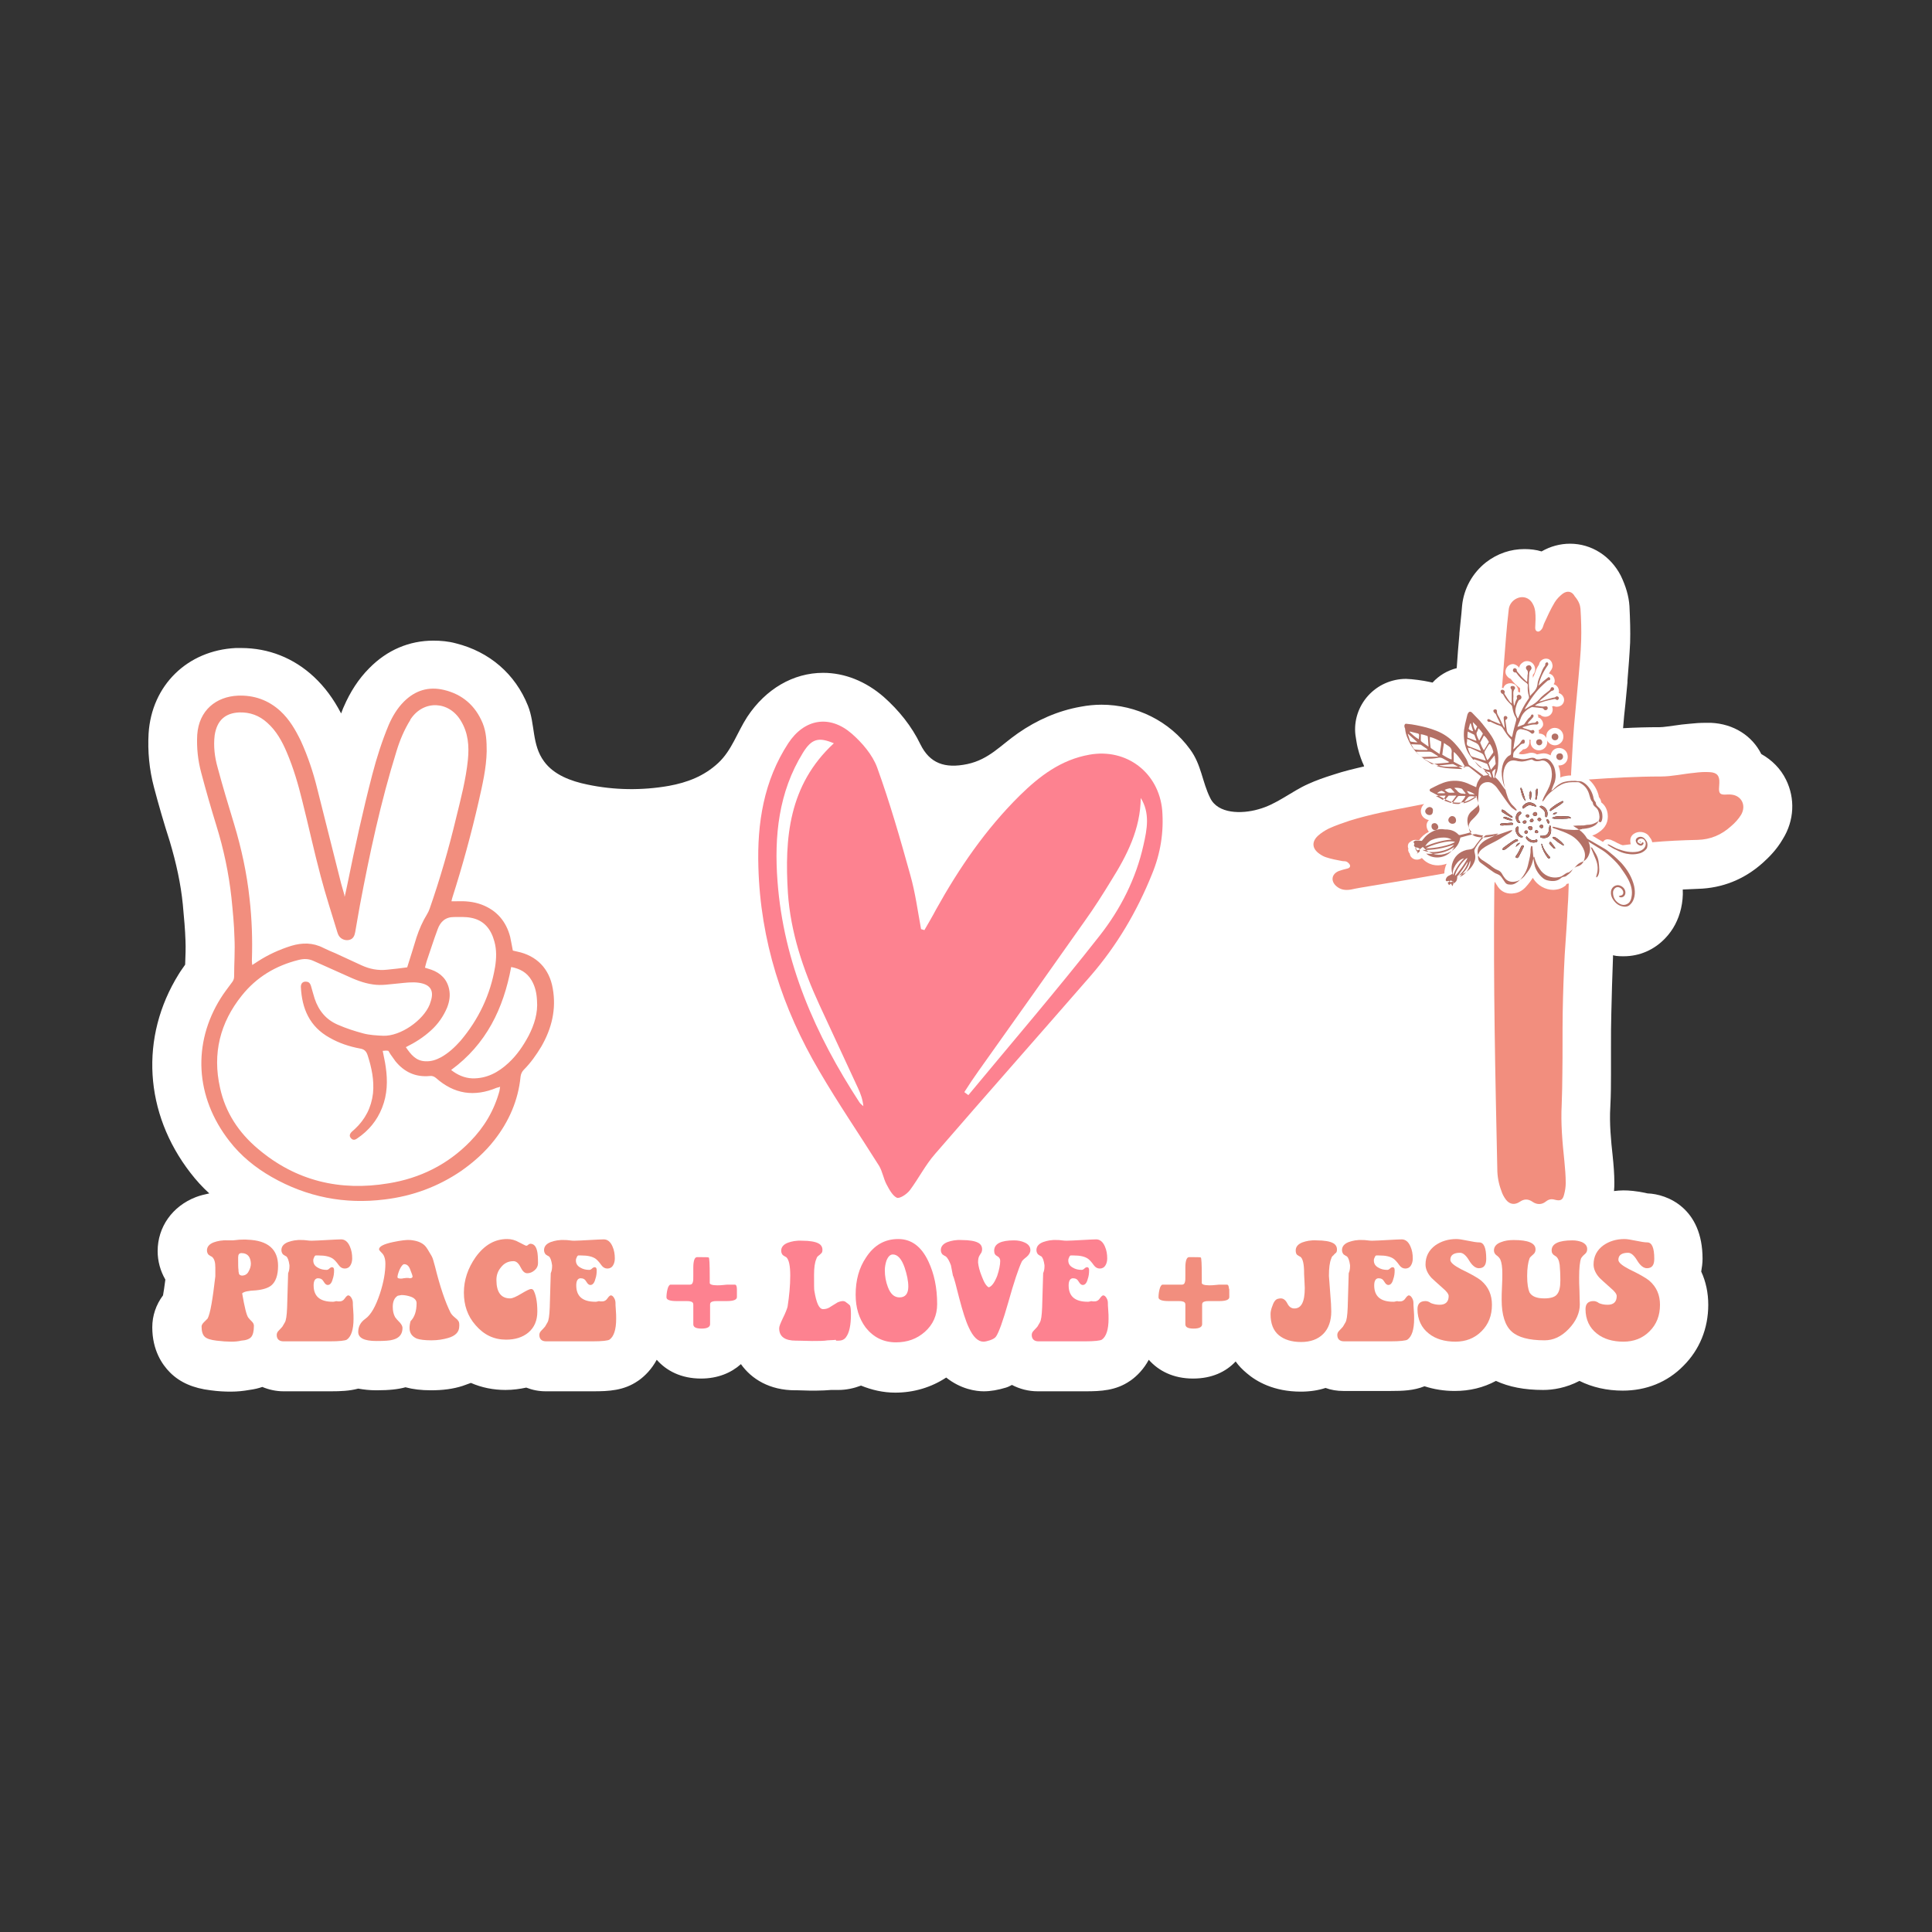<?xml version="1.0" encoding="utf-8"?>
<!-- Generator: Adobe Illustrator 18.0.0, SVG Export Plug-In . SVG Version: 6.00 Build 0)  -->
<!DOCTYPE svg PUBLIC "-//W3C//DTD SVG 1.1//EN" "http://www.w3.org/Graphics/SVG/1.1/DTD/svg11.dtd">
<svg version="1.1" id="Layer_1" xmlns="http://www.w3.org/2000/svg" xmlns:xlink="http://www.w3.org/1999/xlink" x="0px" y="0px"
	 viewBox="0 0 576 576" enable-background="new 0 0 576 576" xml:space="preserve">
<rect x="0" y="0" width="576" height="576" fill="#333333" stroke="none"/>
<g>
	<path fill="#FFFFFF" d="M532.5,232.5c-1.6-3.3-4.2-5.9-7.4-7.7c-2.7-5.4-8.2-9-15-9.3c-0.5,0-1,0-1.6,0c-1.6,0-3.2,0.1-5,0.3
		c-1.4,0.1-2.8,0.3-4.2,0.5c-1.7,0.2-3.3,0.5-4.5,0.5c-3.6,0-7.3,0.1-10.9,0.3c0.2-2.4,0.4-4.9,0.7-7.3c0.2-2.1,0.4-4.2,0.6-6.3
		l0-0.5c0.3-3.7,0.6-7.4,0.8-11.4c0.1-3.3,0-6.8-0.2-10.9c-0.2-3-1.1-6-2.6-9.1c-3-5.8-8.7-9.5-15.1-9.5c-3,0-5.9,0.8-8.5,2.3
		c-1.6-0.5-3.4-0.7-5.1-0.7c-4.1,0-8,1.3-11.4,3.9c-4.1,3.2-6.7,7.9-7.2,13l-0.2,2.3c-0.2,2-0.4,4-0.6,5.9l0,0.3
		c-0.3,3.4-0.6,6.8-0.8,10.1c-2.8,0.7-5.3,2.2-7.2,4.3c-0.8-0.2-1.6-0.3-2.5-0.5c-1.3-0.2-2.5-0.4-3.8-0.5c-0.5,0-1.1-0.1-1.6-0.1
		c-4.3,0-8.4,1.8-11.3,5c-2.9,3.2-4.3,7.5-3.8,11.7c0.1,0.7,0.2,1.3,0.3,1.9c0.4,2.6,1.2,4.8,1.8,6.3c0.2,0.4,0.4,0.8,0.5,1.2
		c-3,0.7-6,1.4-9,2.4c-2.9,0.9-5.4,1.8-7.6,2.8c-5.2,2.3-9.4,6.1-15,7.6c-4.9,1.4-12,1.4-14.3-3.4c-2.4-4.8-2.6-9.9-6-14.5
		c-6.1-8.4-16-13.3-26.4-13.3c-2,0-4.1,0.2-6.2,0.6c-6.8,1.2-13.1,4-18.7,7.9c-5.2,3.6-8.6,7.8-15.1,9.2c-6.7,1.4-11.2-0.2-14-5.9
		c-2.6-5.4-6.4-10.1-10.9-14.1c-5.4-4.7-11.7-7.2-18.1-7.2c-8.9,0-17.1,4.8-22.6,13.1c-3,4.6-4.6,10-8.7,13.8
		c-4.2,3.9-9.2,5.8-14.7,6.8c-8,1.4-16.3,1.3-24.3-0.4c-4.9-1-10-2.9-12.9-6.9c-3.7-5-2.6-11.1-4.8-16.6
		c-3.8-9.5-11.5-16.1-21.5-18.6c-2.2-0.6-4.5-0.8-6.7-0.8c-7.2,0-13.8,2.8-19.1,8.2c-3.2,3.2-5.7,7.1-7.6,11.5
		c-0.3,0.6-0.5,1.3-0.8,2c-2.3-4.4-4.9-7.9-8.1-10.9c-6-5.6-13.5-8.6-21.7-8.6c-0.5,0-1.1,0-1.6,0c-14.4,0.7-25.1,11.1-26,25.5
		c-0.3,5.3,0.2,10.7,1.6,16c1.4,5.3,2.9,10.5,4.7,16.1c2,6.7,3.3,12.8,3.9,18.8c0.4,4.2,0.7,7.7,0.8,10.8c0.1,2.2,0,4.6-0.1,7.2
		c-0.6,0.9-1.3,1.8-1.9,2.8c-11.7,18.8-10.3,41.5,3.5,59.3c1.7,2.2,3.5,4.2,5.6,6.1c-1.4,0.3-2.7,0.6-4,1.1
		c-7,2.7-11.4,8.9-11.4,16.1c0,3,0.8,5.9,2.3,8.5c-0.3,2.2-0.5,3.7-0.7,4.7c-2.1,2.8-3.2,6.1-3.2,9.5c0,6.8,2.9,11.1,5.3,13.5
		c3,3,7,4.7,12.1,5.3c2.2,0.3,4.1,0.4,6,0.4c2,0,3.8-0.2,5.5-0.5c1.5-0.2,2.8-0.5,3.9-0.9c1.9,0.8,4.1,1.3,6.3,1.3
		c0.1,0,7.5,0,7.5,0c0.6,0,1.2,0,1.8,0c0.6,0,1.2,0,1.8,0h3.1c2.8,0,5.5-0.1,8.1-0.8c1.7,0.3,3.4,0.5,5.4,0.5c3.9,0,6.5-0.3,8.7-0.9
		c2.2,0.6,4.7,0.9,7.6,0.9c3.5,0,6.6-0.4,9.4-1.3c0.9-0.3,1.7-0.6,2.5-0.9c3.2,1.4,6.7,2.1,10.3,2.1c2.3,0,4.3-0.3,6.2-0.7
		c1.8,0.7,3.7,1.1,5.8,1.1c0.1,0,7.5,0,7.5,0c0.6,0,1.2,0,1.8,0c0.6,0,1.2,0,1.8,0h3.1c4.6,0,9.1-0.2,13.3-3.1
		c0.1-0.1,0.2-0.1,0.3-0.2c1.8-1.3,3.8-3.3,5.3-6.1c2.9,3.3,7.3,5.6,13.2,5.6c5,0,9-1.7,11.9-4.3c3.2,4.5,8.6,7.8,16.2,7.8
		c0,0,0.6,0,0.8,0l3.6,0.1c0.6,0,1.2,0,1.8,0c1.7,0,3.1-0.1,4.5-0.2l1.2,0c0.1,0,1,0,1,0c2.3,0,4.6-0.5,6.7-1.3
		c3.2,1.3,6.6,2.1,10.2,2.1c5.6,0,10.8-1.6,15.2-4.5c4.4,3.5,8.9,4.1,11.2,4.1c2.1,0,4.3-0.4,6.6-1.1c0.7-0.2,1.2-0.5,1.8-0.8
		c2.3,1.2,4.9,1.9,7.7,1.9c0.1,0,7.5,0,7.5,0c0.6,0,1.2,0,1.8,0c0.6,0,1.2,0,1.8,0h3.1c4.6,0,9.1-0.2,13.3-3.1
		c0.1-0.1,0.2-0.1,0.3-0.2c1.8-1.3,3.8-3.3,5.3-6.1c2.9,3.3,7.3,5.6,13.2,5.6c5.6,0,9.8-2,12.7-5.1c0.9,1.3,2,2.4,3.3,3.5
		c2.9,2.5,8.1,5.5,16.1,5.5c2.8,0,5.3-0.4,7.4-1.1c1.6,0.6,3.4,0.9,5.3,0.9c0.1,0,7.5,0,7.5,0c0.6,0,1.2,0,1.8,0c0.6,0,1.2,0,1.8,0
		h3.1c3.4,0,6.8-0.1,10-1.4c2.8,0.9,5.8,1.4,9,1.4c4.5,0,8.6-1,12.3-3c3.9,1.8,8.5,2.7,14.1,2.7c2.9,0,6.8-0.6,10.8-2.7
		c3.8,1.9,8.2,2.9,12.9,2.9c7,0,13.3-2.5,18.1-7.4c4.8-4.8,7.4-11.1,7.4-18.2c0-3.5-0.7-6.9-2.1-9.9c0.2-1.2,0.4-2.5,0.4-3.8
		c0-15.1-10.5-19.3-16.4-19.5c-0.1,0-0.4-0.1-0.9-0.2c-2.5-0.5-4.5-0.7-6.3-0.7c-1,0-1.9,0.1-2.8,0.2c0.1-0.9,0.1-1.7,0.1-2.6
		c0-2.4-0.2-5-0.5-7.9c-0.5-4.5-1-9.7-0.7-14.6c0.2-3.7,0.2-7.3,0.2-9.9c0-2.6,0-5.3,0-7.9c0-3.4,0-6.8,0.1-10.1
		c0.1-5.4,0.3-11,0.5-16.7c0-0.2,0-0.4,0-0.6c0.3,0.1,0.6,0.1,1,0.2c0.7,0.1,1.5,0.1,2.2,0.1c4.7,0,9.1-1.9,12.4-5.4
		c2.3-2.4,3.9-5.4,4.7-8.9c0.4-1.8,0.6-3.7,0.5-5.6c1.5-0.1,3-0.1,4.5-0.2c7.3-0.2,13.8-2.8,19.3-7.7c1.9-1.7,4.2-4,6-7.1
		C535,244.6,535.2,238,532.5,232.5z"/>
	<path fill="#F28E7E" d="M72.2,385.6c0.7,4.1,1.3,6.5,1.8,7.2c0.3,0.4,0.7,0.8,1.1,1.2c0.4,0.4,0.6,0.8,0.6,1.3
		c0,1.6-0.3,2.7-0.8,3.3c-0.5,0.6-1.5,1-3,1.1c-0.8,0.2-1.8,0.3-3,0.3s-2.7-0.1-4.3-0.3c-1.8-0.2-3-0.6-3.6-1.2
		c-0.6-0.6-0.9-1.6-0.9-3c0-0.4,0.2-0.8,0.7-1.3c0.6-0.6,1-1,1.1-1.1c0.8-1.5,1.5-5.7,2.3-12.6v-2.6c0-1.6-0.3-2.6-1-3.2
		c-0.2-0.1-0.6-0.3-1-0.6c-0.3-0.3-0.5-0.8-0.5-1.3c0-1.1,0.7-1.9,2-2.4c1.1-0.4,2.5-0.7,4.2-0.6c0.5,0,0.7,0,0.6,0
		c0.2,0,0.5,0,0.9,0c0.2,0,0.8-0.1,2-0.2c0.8,0,1.6-0.1,2.4,0c6.1,0.2,9.1,2.9,9.1,7.8c0,2.8-0.7,4.8-2.1,5.9
		c-0.9,0.7-2.4,1.2-4.5,1.4C74,384.8,72.7,385.1,72.2,385.6z M72,373.6c-0.7,0-1,0.4-1,1.3c0,1.9,0,3.1,0.1,3.7c0,0.3,0,0.6,0.1,0.9
		c0,0.3,0.2,0.6,0.5,0.7c0.1,0,0.2,0.1,0.4,0.1c0.9,0,1.6-0.4,2-1.2c0.4-0.7,0.7-1.5,0.7-2.4C74.7,374.7,73.8,373.6,72,373.6z"/>
	<path fill="#F28E7E" d="M86.3,377.2c-0.2-1.4-0.5-2.2-0.9-2.6c-0.2-0.1-0.6-0.3-1-0.6c-0.3-0.3-0.5-0.8-0.5-1.3
		c0-1.1,0.7-1.9,2-2.4c1.1-0.4,2.5-0.7,4.2-0.6c0.3,0,0.8,0,1.4,0.1c0.6,0.1,1.1,0.1,1.5,0.1c0.9,0,2.4-0.1,4.4-0.2
		c2-0.1,3.5-0.2,4.3-0.2c1.1,0,2,0.7,2.6,2.1c0.5,1.1,0.7,2.3,0.7,3.6c0,0.8-0.2,1.5-0.5,2c-0.4,0.7-1,1-1.7,1c-0.7,0-1.3-0.3-1.8-1
		c-0.7-1-1.3-1.6-1.7-1.9c-1-0.7-2.4-1-4.3-1c-0.6,0-0.8,0-0.9,0c-0.3,0.1-0.4,0.4-0.6,0.9c-0.1,0.2-0.1,0.4-0.1,0.6
		c0,0.9,0.4,1.6,1.3,2.1c0.8,0.5,1.7,0.7,2.7,0.7c0.2,0,0.5-0.1,0.8-0.4c0.3-0.3,0.6-0.4,0.8-0.4c0.4,0,0.6,0.3,0.6,0.9
		c0,0.9-0.1,1.8-0.4,2.6c-0.3,1.2-0.8,1.8-1.5,1.8c-0.4,0-0.8-0.3-1.2-1c-0.4-0.7-0.9-1-1.7-1c-0.8,0-1.3,0.7-1.3,2.1
		c0,3.3,1.9,4.9,5.7,4.9c0.2,0,0.4,0,0.7-0.1c0.3-0.1,0.6-0.1,0.8,0c0.2,0,0.3,0,0.5,0c0.7,0,1.2-0.3,1.6-0.9c0.4-0.6,0.8-0.9,1-0.9
		c0.4,0,0.7,0.3,1,0.8c0.3,0.5,0.4,1,0.4,1.5c0,0.3,0,0.9,0.1,2c0.1,1.1,0.1,2,0.1,2.7c0,3.2-0.7,5.3-2,6.2c-0.5,0.3-2.2,0.5-5,0.5
		c-0.8,0-1.9,0-3.2,0c-1.1,0-2.2,0-3.3,0l-7.4,0c-1.3,0-2-0.7-2-1.9c0-0.5,0.2-0.9,0.6-1.3c0.7-0.7,1-1.1,1.1-1.2l0.7-1.2
		c0.4-0.6,0.6-2.1,0.7-4.5l0.3-10.2C86.3,378.7,86.3,377.9,86.3,377.2z"/>
	<path fill="#F28E7E" d="M136.9,395.7c-0.1,1.5-1.2,2.6-3.3,3.2c-1.4,0.4-3,0.7-5,0.7c-2,0-3.4-0.2-4.3-0.5
		c-1.4-0.6-2.2-1.6-2.2-3.2c0-0.6,0.1-1.3,0.3-2c1.2-1.2,1.8-3,1.8-5.4c0-0.8-0.6-1.5-1.7-1.9c-0.9-0.3-1.8-0.5-2.8-0.5l-1.1,0.2
		c-1,0.6-1.5,1.7-1.5,3.3c0,1.2,0.2,2.2,0.7,3.1c0.2,0.3,0.7,0.9,1.5,1.7c0.5,0.6,0.7,1.1,0.7,1.5c0,1.8-0.9,3-2.8,3.5
		c-0.9,0.3-2.6,0.4-5,0.4c-3.6,0-5.4-0.9-5.4-2.7c0-1.6,0.7-2.9,2.1-3.9c1.7-1.2,3.1-3.7,4.4-7.6c1.1-3.4,1.6-6.3,1.6-8.9
		c0-1-0.2-1.8-0.5-2.4c-0.2-0.4-0.5-0.7-0.9-1.1c-0.3-0.3-0.5-0.6-0.5-0.7c0-0.9,1.4-1.6,4.2-2.2c2.4-0.5,4.1-0.7,5.2-0.6
		c1.9,0.2,3.3,0.7,4.3,1.7c0.4,0.4,1.1,1.5,2,3.1c0.3,0.5,0.6,1.6,1,3.1c1.5,6.1,3.1,10.7,4.6,13.7c0.2,0.4,0.6,0.9,1.2,1.4
		c0.6,0.5,1,0.8,1.1,1.1C136.9,394,137,394.8,136.9,395.7z M123,380.6c0-0.2-0.2-0.9-0.7-2.1c-0.4-1.1-1-1.6-1.8-1.6
		c-0.4,0-0.9,0.6-1.4,1.7c-0.4,1-0.6,1.7-0.6,2.2c0,0.2,0.3,0.4,1,0.4c0.2,0,0.4,0,0.8-0.1c0.4,0,0.6-0.1,0.8-0.1c0.5,0,0.9,0,1,0.1
		C122.7,381.1,123,380.9,123,380.6z"/>
	<path fill="#F28E7E" d="M160.2,391c0,2.7-0.9,4.8-2.7,6.3c-1.7,1.4-3.9,2.1-6.6,2.1c-3.6,0-6.6-1.4-9.1-4.3c-2.4-2.7-3.5-6-3.5-9.7
		c0-3.8,1.2-7.3,3.5-10.6c2.6-3.6,5.7-5.4,9.4-5.4c1.2,0,2.4,0.3,3.6,1c1.2,0.6,1.9,1,2.1,1c0.2,0,0.4-0.1,0.6-0.3
		c0.2-0.2,0.5-0.3,0.7-0.3c1.1,0.1,1.7,0.9,2,2.5c0.1,0.5,0.2,1.6,0.2,3.3c0,0.8-0.3,1.5-1,2.1c-0.7,0.6-1.4,0.9-2.2,0.9
		c-0.8,0-1.4-0.6-2-1.8c-0.6-1.2-1.3-1.8-2.1-1.8c-1.6,0-2.8,0.6-3.8,1.9c-0.9,1.1-1.3,2.3-1.3,3.7c0,3.7,1.4,5.5,4.1,5.5
		c0.7,0,1.8-0.5,3.3-1.4c1.5-0.9,2.5-1.4,2.9-1.4c0.3,0,0.5,0.1,0.7,0.3C159.7,385.8,160.2,387.9,160.2,391z"/>
	<path fill="#F28E7E" d="M164.6,377.2c-0.2-1.4-0.5-2.2-0.9-2.6c-0.2-0.1-0.6-0.3-1-0.6c-0.3-0.3-0.5-0.8-0.5-1.3
		c0-1.1,0.7-1.9,2-2.4c1.1-0.4,2.5-0.7,4.2-0.6c0.3,0,0.8,0,1.4,0.1c0.6,0.1,1.1,0.1,1.5,0.1c0.9,0,2.4-0.1,4.4-0.2
		c2-0.1,3.5-0.2,4.3-0.2c1.1,0,2,0.7,2.6,2.1c0.5,1.1,0.7,2.3,0.7,3.6c0,0.8-0.2,1.5-0.5,2c-0.4,0.7-1,1-1.7,1c-0.7,0-1.3-0.3-1.8-1
		c-0.7-1-1.3-1.6-1.7-1.9c-1-0.7-2.4-1-4.3-1c-0.6,0-0.8,0-0.9,0c-0.3,0.1-0.4,0.4-0.6,0.9c-0.1,0.2-0.1,0.4-0.1,0.6
		c0,0.9,0.4,1.6,1.3,2.1c0.8,0.5,1.7,0.7,2.7,0.7c0.2,0,0.5-0.1,0.8-0.4c0.3-0.3,0.6-0.4,0.8-0.4c0.4,0,0.6,0.3,0.6,0.9
		c0,0.9-0.1,1.8-0.4,2.6c-0.3,1.2-0.8,1.8-1.5,1.8c-0.4,0-0.8-0.3-1.2-1c-0.4-0.7-0.9-1-1.7-1c-0.8,0-1.3,0.7-1.3,2.1
		c0,3.3,1.9,4.9,5.7,4.9c0.2,0,0.4,0,0.7-0.1c0.3-0.1,0.6-0.1,0.8,0c0.2,0,0.3,0,0.5,0c0.7,0,1.2-0.3,1.6-0.9c0.4-0.6,0.8-0.9,1-0.9
		c0.4,0,0.7,0.3,1,0.8c0.3,0.5,0.4,1,0.4,1.5c0,0.3,0,0.9,0.1,2c0.1,1.1,0.1,2,0.1,2.7c0,3.2-0.7,5.3-2,6.2c-0.5,0.3-2.2,0.5-5,0.5
		c-0.8,0-1.9,0-3.2,0c-1.1,0-2.2,0-3.3,0l-7.4,0c-1.3,0-2-0.7-2-1.9c0-0.5,0.2-0.9,0.6-1.3c0.7-0.7,1-1.1,1.1-1.2l0.7-1.2
		c0.4-0.6,0.6-2.1,0.7-4.5l0.3-10.2C164.6,378.7,164.6,377.9,164.6,377.2z"/>
	<path fill="#FD8290" d="M219.7,386.7c0,0.8-1,1.2-3,1.2h-2.4c-0.9,0-1.4,0-1.7,0.1c-0.6,0.1-0.9,0.4-0.9,0.9v5.9
		c0,0.8-0.8,1.3-2.5,1.3s-2.5-0.4-2.5-1.3v-5.9c0-0.5-0.3-0.8-0.9-0.9c-0.3-0.1-0.8-0.1-1.7-0.1h-2.4c-2,0-3-0.4-3-1.1
		c0-0.8,0.1-1.6,0.3-2.4c0.2-0.9,0.6-1.4,0.9-1.4h5.8c0.5,0,0.8-0.3,0.9-0.9c0.1-0.3,0.1-0.8,0.1-1.7v-2.5c0-2,0.4-3.1,1.1-3.1
		c2.2,0,3.3,0,3.5,0.1c0.2,0.1,0.3,2,0.3,5.7v1.9c0,0.4,0.7,0.7,2.2,0.7c0.5,0,1.1,0,1.9-0.1c0.8-0.1,1.2-0.1,1.4-0.1h2
		c0.4,0,0.6,0.5,0.6,1.4C219.7,383.6,219.7,384.4,219.7,386.7z"/>
	<path fill="#FD8290" d="M248.8,399.5l-2,0.1c-1.2,0.2-2.8,0.2-4.7,0.2c-3.3-0.1-4.9-0.1-4.8-0.1c-3.3,0-5-1.2-5-3.7
		c0-0.6,0.4-1.5,1.1-3c0.8-1.6,1.2-2.7,1.4-3.4c0.5-3.2,0.8-6.3,0.8-9.3c0-3-0.4-4.8-1.2-5.5c-0.2-0.1-0.6-0.3-1-0.6
		c-0.3-0.3-0.5-0.8-0.5-1.3c0-1.1,0.7-1.9,2-2.4c1.1-0.4,2.5-0.7,4.2-0.6c2.3,0,4,0.3,4.9,0.8c0.8,0.4,1.2,1.1,1.2,1.9
		c0,0.5-0.1,0.9-0.4,1.1c-0.2,0.2-0.5,0.5-0.8,0.7c-0.3,0.2-0.5,0.5-0.6,0.9c-0.5,1.1-0.7,2.7-0.7,4.8c0,2.9,0,4.5,0.1,4.8
		c0.6,3.6,1.4,5.4,2.6,5.4c0.8,0,1.5-0.2,2.2-0.7c1.1-0.7,1.8-1.1,2.1-1.3c0.7-0.3,1.2-0.4,1.6-0.4c0.3,0,0.7,0.1,1,0.4
		c0.6,0.4,1,0.8,1.1,0.9c0.2,0.4,0.3,1.3,0.3,2.6c0,3.3-0.5,5.6-1.5,6.9c-0.5,0.7-1.3,1-2.2,1c-0.2,0-0.4,0-0.7,0
		C249.2,399.4,249,399.4,248.8,399.5z"/>
	<path fill="#FD8290" d="M279.4,388.8c0,3.3-1.2,6.1-3.7,8.3c-2.4,2.1-5.2,3.1-8.6,3.1c-3.7,0-6.7-1.5-9-4.4c-2-2.7-3-5.9-3-9.8
		c0-4.3,1-8,3.1-11.1c2.4-3.7,5.6-5.5,9.6-5.5c3.9,0,6.9,2.2,9,6.7C278.5,379.7,279.4,383.9,279.4,388.8z M270.8,383.6
		c0-1.7-0.4-3.6-1.1-5.7c-0.9-2.6-2.1-3.9-3.5-3.9c-0.8,0-1.4,0.6-1.9,1.8c-0.3,0.9-0.5,1.9-0.5,2.9c0,1.8,0.3,3.4,0.9,5
		c0.8,2.1,1.9,3.1,3.5,3.1C269.9,386.8,270.8,385.7,270.8,383.6z"/>
	<path fill="#FD8290" d="M283.5,377.2c-0.5-1.3-1-2.2-1.5-2.6c-0.2-0.1-0.6-0.3-1-0.6c-0.3-0.3-0.5-0.8-0.5-1.3c0-1.1,0.7-1.9,2-2.4
		c1.1-0.4,2.5-0.7,4.2-0.6c2.3,0,4,0.3,4.9,0.8c0.8,0.4,1.2,1.1,1.2,1.9c0,0.3,0,0.5-0.1,0.7c0,0.2-0.2,0.5-0.6,1.1
		s-0.5,1.3-0.5,2.2c0.1,1,0.4,2.4,1.1,4.1c0.7,1.9,1.4,3,2.1,3.3c0.9-0.3,1.7-1.4,2.5-3.4c0.6-1.8,0.9-3.3,0.9-4.5
		c0-0.6-0.3-1.1-0.9-1.4c-0.6-0.3-0.9-0.8-0.9-1.6c0-2.1,2-3.1,5.9-3.1c1.2,0,2.2,0.2,3.1,0.6c1.2,0.5,1.8,1.3,1.8,2.3
		c0,0.7-0.4,1.4-1.1,2c-0.9,0.7-1.4,1.2-1.5,1.5c-0.9,1.9-2.3,6-4,12.1c-1.6,5.6-2.8,8.9-3.6,10.1c-0.3,0.5-1,0.9-1.9,1.2
		c-0.7,0.2-1.3,0.4-1.9,0.4c-1.6,0-3.1-1.4-4.4-4.3c-0.9-1.9-1.8-4.8-2.8-8.6c-1-4-1.6-6.3-1.9-6.8L283.5,377.2z"/>
	<path fill="#FD8290" d="M311.4,377.2c-0.2-1.4-0.5-2.2-0.9-2.6c-0.2-0.1-0.6-0.3-1-0.6c-0.3-0.3-0.5-0.8-0.5-1.3
		c0-1.1,0.7-1.9,2-2.4c1.1-0.4,2.5-0.7,4.2-0.6c0.3,0,0.8,0,1.4,0.1c0.6,0.1,1.1,0.1,1.5,0.1c0.9,0,2.4-0.1,4.4-0.2
		c2-0.1,3.5-0.2,4.3-0.2c1.1,0,2,0.7,2.6,2.1c0.5,1.1,0.7,2.3,0.7,3.6c0,0.8-0.2,1.5-0.5,2c-0.4,0.7-1,1-1.7,1c-0.7,0-1.3-0.3-1.8-1
		c-0.7-1-1.3-1.6-1.7-1.9c-1-0.7-2.4-1-4.3-1c-0.6,0-0.8,0-0.9,0c-0.3,0.1-0.4,0.4-0.6,0.9c-0.1,0.2-0.1,0.4-0.1,0.6
		c0,0.9,0.4,1.6,1.3,2.1c0.8,0.5,1.7,0.7,2.7,0.7c0.2,0,0.5-0.1,0.8-0.4c0.3-0.3,0.6-0.4,0.8-0.4c0.4,0,0.6,0.3,0.6,0.9
		c0,0.9-0.1,1.8-0.4,2.6c-0.3,1.2-0.8,1.8-1.5,1.8c-0.4,0-0.8-0.3-1.2-1c-0.4-0.7-0.9-1-1.7-1c-0.8,0-1.3,0.7-1.3,2.1
		c0,3.3,1.9,4.9,5.7,4.9c0.2,0,0.4,0,0.7-0.1c0.3-0.1,0.6-0.1,0.8,0c0.2,0,0.3,0,0.5,0c0.7,0,1.2-0.3,1.6-0.9c0.4-0.6,0.8-0.9,1-0.9
		c0.4,0,0.7,0.3,1,0.8c0.3,0.5,0.4,1,0.4,1.5c0,0.3,0,0.9,0.1,2c0.1,1.1,0.1,2,0.1,2.7c0,3.2-0.7,5.3-2,6.2c-0.5,0.3-2.2,0.5-5,0.5
		c-0.8,0-1.9,0-3.2,0c-1.1,0-2.2,0-3.3,0l-7.4,0c-1.3,0-2-0.7-2-1.9c0-0.5,0.2-0.9,0.6-1.3c0.7-0.7,1-1.1,1.1-1.2l0.7-1.2
		c0.4-0.6,0.6-2.1,0.7-4.5l0.3-10.2C311.4,378.7,311.4,377.9,311.4,377.2z"/>
	<path fill="#F28E7E" d="M366.5,386.7c0,0.8-1,1.2-3,1.2H361c-0.9,0-1.4,0-1.7,0.1c-0.6,0.1-0.9,0.4-0.9,0.9v5.9
		c0,0.8-0.8,1.3-2.5,1.3s-2.5-0.4-2.5-1.3v-5.9c0-0.5-0.3-0.8-0.9-0.9c-0.3-0.1-0.8-0.1-1.7-0.1h-2.4c-2,0-3-0.4-3-1.1
		c0-0.8,0.1-1.6,0.3-2.4c0.2-0.9,0.6-1.4,0.9-1.4h5.8c0.5,0,0.8-0.3,0.9-0.9c0.1-0.3,0.1-0.8,0.1-1.7v-2.5c0-2,0.4-3.1,1.1-3.1
		c2.2,0,3.3,0,3.5,0.1c0.2,0.1,0.3,2,0.3,5.7v1.9c0,0.4,0.7,0.7,2.2,0.7c0.5,0,1.1,0,1.9-0.1c0.8-0.1,1.2-0.1,1.4-0.1h2
		c0.4,0,0.6,0.5,0.6,1.4C366.5,383.6,366.5,384.4,366.5,386.7z"/>
	<path fill="#F28E7E" d="M388.8,379.5c0-2.7-0.4-4.3-1.1-4.8c-0.2-0.1-0.6-0.3-1-0.6c-0.3-0.3-0.4-0.8-0.4-1.3c0-1.1,0.7-1.9,2-2.4
		c1.1-0.4,2.5-0.7,4.2-0.6c2.3,0,4,0.3,4.9,0.8c0.8,0.4,1.2,1.1,1.2,1.9c0,0.5-0.1,0.9-0.4,1.1c-0.3,0.2-0.5,0.5-0.7,0.7
		c-0.3,0.2-0.5,0.5-0.6,0.9c-0.5,1.2-0.7,2.9-0.7,5.3c0,0,0-0.1,0-0.1c0.1,1,0.2,2.8,0.4,5.3c0.2,2.3,0.3,4,0.3,5.3
		c0,2.8-0.8,5.1-2.4,6.7c-1.6,1.6-3.8,2.4-6.6,2.4c-2.8,0-5-0.7-6.6-2c-1.7-1.4-2.5-3.5-2.5-6.3c0-0.8,0.2-1.6,0.6-2.6
		c0.4-1.2,1-1.9,1.7-2c0.3-0.1,0.6-0.1,0.8-0.1c0.7,0,1.4,0.5,1.9,1.5c0.5,1,1.2,1.5,2.1,1.5c2.1,0,3.1-2,3.1-6.1
		c0-0.6-0.1-2-0.2-4.2C388.8,379.6,388.8,379.6,388.8,379.5z"/>
	<path fill="#F28E7E" d="M402.5,377.2c-0.2-1.4-0.5-2.2-0.9-2.6c-0.2-0.1-0.6-0.3-1-0.6c-0.3-0.3-0.5-0.8-0.5-1.3
		c0-1.1,0.7-1.9,2-2.4c1.1-0.4,2.5-0.7,4.2-0.6c0.3,0,0.8,0,1.4,0.1c0.6,0.1,1.1,0.1,1.5,0.1c0.9,0,2.4-0.1,4.4-0.2
		c2-0.1,3.5-0.2,4.3-0.2c1.1,0,2,0.7,2.6,2.1c0.5,1.1,0.7,2.3,0.7,3.6c0,0.8-0.2,1.5-0.5,2c-0.4,0.7-1,1-1.7,1c-0.7,0-1.3-0.3-1.8-1
		c-0.7-1-1.3-1.6-1.7-1.9c-1-0.7-2.4-1-4.3-1c-0.6,0-0.8,0-0.9,0c-0.3,0.1-0.4,0.4-0.6,0.9c-0.1,0.2-0.1,0.4-0.1,0.6
		c0,0.9,0.4,1.6,1.3,2.1c0.8,0.5,1.7,0.7,2.7,0.7c0.2,0,0.5-0.1,0.8-0.4c0.3-0.3,0.6-0.4,0.8-0.4c0.4,0,0.6,0.3,0.6,0.9
		c0,0.9-0.1,1.8-0.4,2.6c-0.3,1.2-0.8,1.8-1.5,1.8c-0.4,0-0.8-0.3-1.2-1c-0.4-0.7-0.9-1-1.7-1c-0.8,0-1.3,0.7-1.3,2.1
		c0,3.3,1.9,4.9,5.7,4.9c0.2,0,0.4,0,0.7-0.1c0.3-0.1,0.6-0.1,0.8,0c0.2,0,0.3,0,0.5,0c0.7,0,1.2-0.3,1.6-0.9c0.4-0.6,0.8-0.9,1-0.9
		c0.4,0,0.7,0.3,1,0.8c0.3,0.5,0.4,1,0.4,1.5c0,0.3,0,0.9,0.1,2c0.1,1.1,0.1,2,0.1,2.7c0,3.2-0.7,5.3-2,6.2c-0.5,0.3-2.2,0.5-5,0.5
		c-0.8,0-1.9,0-3.2,0c-1.1,0-2.2,0-3.3,0l-7.4,0c-1.3,0-2-0.7-2-1.9c0-0.5,0.2-0.9,0.6-1.3c0.7-0.7,1-1.1,1.1-1.2l0.7-1.2
		c0.4-0.6,0.6-2.1,0.7-4.5l0.3-10.2C402.5,378.7,402.5,377.9,402.5,377.2z"/>
	<path fill="#F28E7E" d="M429.2,389c1.8,0,2.7-0.9,2.7-2.6c0-0.6-0.6-1.4-1.8-2.4c-1.8-1.6-2.9-2.6-3.3-3c-1.2-1.3-1.8-2.7-1.8-4
		c0-2.4,1-4.3,2.9-5.7c1.7-1.2,3.8-1.9,6.3-1.9c0.8,0,1.9,0.2,3.4,0.5c1.5,0.3,2.6,0.5,3.4,0.5c1.4,0,2.1,1.6,2.1,4.9
		c0,1.9-0.7,2.8-2.2,2.8c-1,0-2-0.8-2.9-2.3c-0.9-1.5-1.8-2.3-2.7-2.3c-1.9,0-2.9,0.7-2.9,2.1c0,0.8,1.1,1.7,3.2,2.8
		c2.9,1.4,4.9,2.5,6,3.4c2.2,1.9,3.2,4.3,3.2,7.2c0,3.2-1,5.8-3.1,7.9s-4.7,3.1-7.8,3.1c-3.2,0-5.9-0.8-7.9-2.4
		c-2.2-1.7-3.4-4.2-3.4-7.3c0-1.6,0.8-2.4,2.4-2.4c0.5,0,1.1,0.2,1.6,0.6C427.4,388.8,428.2,389,429.2,389z"/>
	<path fill="#F28E7E" d="M470.8,380.9c0,0.9,0,2.2,0.1,4c0,1.8,0.1,3.1,0.1,4c0,2.5-1.1,5-3.3,7.3c-2.2,2.3-4.6,3.4-7.2,3.4
		c-4.7,0-7.9-0.9-9.8-2.6c-2-1.8-3-5-3-9.5c0-0.9,0-2.2,0.1-3.9c0.1-1.7,0.1-3,0.1-3.9c0-1.9-0.2-3.3-0.6-4.2
		c-0.2-0.4-0.6-0.9-1.2-1.3c-0.4-0.3-0.7-0.8-0.7-1.4c0-1.1,0.7-2,2.2-2.5c1-0.4,2.2-0.6,3.7-0.6c4.3,0,6.5,0.9,6.5,2.8
		c0,0.6-0.2,1.1-0.7,1.5c-0.6,0.5-1,0.9-1.1,1.2c-0.4,1.1-0.7,2.8-0.7,5.3l0-0.1c0,2.4,0.3,4,0.7,4.9c0.7,1.2,2.1,1.8,4.4,1.8
		c1.9,0,3.2-0.4,3.8-1.2c0.7-0.8,1-2.2,1-4.1c0-2-0.1-3.6-0.2-4.7c-0.2-1.4-0.6-2.3-1.4-2.7c-0.7-0.4-1-0.9-1-1.6c0-2,2.1-3,6.2-3
		c1.1,0,2,0.2,2.8,0.5c1.1,0.5,1.6,1.2,1.6,2.1c0,0.6-0.2,1.1-0.7,1.5c-0.6,0.5-0.9,0.9-1.1,1.2C471,376.1,470.8,378.1,470.8,380.9z
		"/>
	<path fill="#F28E7E" d="M479.3,389c1.8,0,2.7-0.9,2.7-2.6c0-0.6-0.6-1.4-1.8-2.4c-1.8-1.6-2.9-2.6-3.3-3c-1.2-1.3-1.8-2.7-1.8-4
		c0-2.4,1-4.3,2.9-5.7c1.7-1.2,3.8-1.9,6.3-1.9c0.8,0,1.9,0.2,3.4,0.5c1.5,0.3,2.6,0.5,3.4,0.5c1.4,0,2.1,1.6,2.1,4.9
		c0,1.9-0.7,2.8-2.2,2.8c-1,0-2-0.8-2.9-2.3c-0.9-1.5-1.8-2.3-2.7-2.3c-1.9,0-2.9,0.7-2.9,2.1c0,0.8,1.1,1.7,3.2,2.8
		c2.9,1.4,4.9,2.5,6,3.4c2.2,1.9,3.2,4.3,3.2,7.2c0,3.2-1,5.8-3.1,7.9s-4.7,3.1-7.8,3.1c-3.2,0-5.9-0.8-7.9-2.4
		c-2.2-1.7-3.4-4.2-3.4-7.3c0-1.6,0.8-2.4,2.4-2.4c0.5,0,1.1,0.2,1.6,0.6C477.4,388.8,478.2,389,479.3,389z"/>
	<path fill="#F28E7E" d="M102.8,267.2c0.3-1.2,0.5-2.4,0.8-3.7c2.2-10.9,4.6-21.8,7.4-32.6c1.3-5,2.9-10,4.9-14.8
		c1.1-2.5,2.5-4.9,4.5-6.9c3.4-3.4,7.4-4.6,12-3.5c5.4,1.3,9.3,4.6,11.5,9.9c1.1,2.7,1.2,5.5,1.2,8.4c-0.1,5.1-1.3,10.1-2.4,15
		c-2.2,9.6-4.8,19.1-7.8,28.5c-0.1,0.3-0.2,0.7-0.3,1.2c0.6,0,1.1,0,1.5,0c2.6-0.1,5.1,0.1,7.5,1c4.5,1.7,7.3,5,8.5,9.6
		c0.3,1.3,0.5,2.7,0.8,4.1c0.4,0.1,0.9,0.2,1.3,0.3c5.8,1.2,9.6,5.1,10.6,11c1.1,6.2-0.3,11.9-3.4,17.3c-1.5,2.5-3.2,4.9-5.2,6.9
		c-0.6,0.6-0.9,1.3-1,2.1c-0.7,7.1-3.5,13.4-7.8,18.9c-2.8,3.6-6.2,6.6-9.9,9.2c-6.9,4.7-14.5,7.5-22.8,8.5
		c-11.9,1.5-23.2-0.7-33.7-6.7c-4.9-2.8-9.2-6.3-12.6-10.7c-10.3-13.2-11-29.2-2.6-42.6c1-1.6,2.1-3,3.2-4.5
		c0.5-0.6,0.8-1.2,0.8-1.9c0-3.9,0.3-7.8,0.1-11.7c-0.1-4-0.5-7.9-0.9-11.9c-0.8-7.3-2.3-14.4-4.5-21.5c-1.6-5.2-3.1-10.4-4.5-15.7
		c-1-3.7-1.4-7.5-1.2-11.3c0.5-7.4,5.7-11.4,12.1-11.7c4.8-0.2,9.1,1.3,12.7,4.6c2.7,2.5,4.5,5.6,6.1,8.9c2.1,4.6,3.7,9.4,4.9,14.3
		c2.4,9.4,4.7,18.8,7.1,28.2c0.3,1.2,0.7,2.3,1,3.5C102.6,267.2,102.7,267.2,102.8,267.2z M114.1,313.3c0.3,1.7,0.7,3.2,0.9,4.8
		c0.6,4.1,0.5,8.2-1.1,12.2c-1.5,3.8-4,6.8-7.4,9.1c-0.8,0.6-1.4,0.5-1.9-0.1c-0.5-0.6-0.4-1.2,0.3-1.9c0.3-0.3,0.6-0.5,0.9-0.8
		c3.1-2.9,4.9-6.4,5.4-10.6c0.4-3.9-0.4-7.7-1.6-11.4c-0.4-1.2-1-1.8-2.3-2c-3.2-0.6-6.2-1.6-9-3.2c-6-3.3-8.3-8.7-8.6-15.2
		c0-1.1,0.7-1.7,1.8-1.5c0.7,0.1,1,0.6,1.2,1.2c0.4,1.3,0.7,2.6,1.1,3.8c1.2,3.6,3.4,6.3,6.9,7.8c2.5,1.1,5,1.9,7.6,2.6
		c1.9,0.5,3.9,0.6,5.9,0.7c5.2,0.2,12-4.6,13.9-9.3c0.1-0.3,0.2-0.6,0.3-0.9c1.1-3.3-0.1-5.1-3.5-5.6c-2-0.3-4.1,0-6.1,0.2
		c-2.5,0.2-5,0.7-7.6,0.3c-2.9-0.4-5.5-1.5-8.1-2.7c-3.2-1.4-6.4-2.9-9.6-4.3c-1.5-0.7-2.9-0.7-4.5-0.3c-6.8,1.7-12.5,5.1-16.9,10.6
		c-6.5,8.1-8.8,17.3-6.5,27.5c1.6,7.4,5.6,13.4,11.3,18.2c11.3,9.6,24.5,12.7,38.9,10.3c9.4-1.5,17.7-5.6,24.4-12.5
		c4.2-4.3,7.1-9.2,8.7-15c0.1-0.4,0.1-0.8,0.2-1.3c-0.4,0.2-0.7,0.2-1,0.3c-6.7,2.8-12.7,1.9-18.1-2.9c-0.6-0.5-1.2-0.7-1.9-0.6
		c-4.2,0.4-7.6-1.2-10.2-4.4c-0.5-0.7-1-1.4-1.5-2.1c-0.2-0.3-0.4-0.7-0.6-1C115.4,313.2,114.8,313.2,114.1,313.3z M121.4,288.4
		c1-3.1,1.9-6.1,2.8-9c0.8-2.4,1.8-4.7,3.1-6.8c0.3-0.5,0.6-1.1,0.8-1.7c3.1-8.9,5.7-17.9,7.9-27.1c1.4-5.7,2.9-11.4,3.5-17.3
		c0.4-4.1,0.1-8-2.1-11.6c-3.5-5.9-11-6.3-14.9-0.6c-0.1,0.1-0.2,0.3-0.2,0.4c-1.8,2.9-3.1,6-4.1,9.3c-4.7,15.1-8,30.5-10.9,45.9
		c-0.5,2.6-0.9,5.3-1.4,8c-0.2,1.1-0.6,2-1.7,2.3c-1.1,0.3-2.4-0.1-3.1-1.1c-0.2-0.3-0.4-0.7-0.5-1.1c-1.7-5.6-3.5-11.1-5-16.8
		c-2-7.5-3.6-15-5.5-22.5c-1.2-4.9-2.6-9.7-4.6-14.4c-1.4-3.3-3.1-6.4-5.8-8.8c-2.4-2.2-5.2-3.2-8.4-3.1c-4.1,0.2-6.6,2.3-7.3,6.8
		c-0.4,3.3,0,6.5,0.9,9.7c1.5,5.6,3.2,11.2,4.9,16.8c2.2,7.3,3.8,14.7,4.6,22.2c0.7,6.1,0.9,12.2,0.7,18.3c0,0.4,0,0.8,0.1,1.5
		c0.7-0.4,1.2-0.8,1.7-1.1c3.1-2,6.4-3.5,9.9-4.6c3.3-1,6.5-1,9.6,0.6c1.2,0.6,2.4,1.1,3.6,1.6c2.6,1.2,5.2,2.4,7.8,3.6
		c2.4,1.1,4.9,1.6,7.6,1.3C117.3,288.9,119.4,288.7,121.4,288.4z M121,312.2c1.5,2.2,3,4.1,5.8,4.2c1.7,0.1,3.2-0.4,4.7-1.2
		c2.3-1.3,4.1-3,5.8-4.9c5.4-6.4,8.9-13.7,10.3-22c0.4-2.5,0.5-5.1-0.2-7.6c-1-3.7-3.1-6.4-7.1-7.1c-1.6-0.3-3.3-0.2-5-0.2
		c-2.5,0-4,1.4-4.8,3.6c-1.2,3.2-2.2,6.4-3.3,9.6c-0.2,0.6-0.3,1.2-0.5,1.9c0.7,0.2,1.3,0.4,1.9,0.6c2.8,1,4.7,2.9,5.3,5.8
		c0.4,1.9,0.1,3.7-0.6,5.5c-1.1,2.6-2.7,4.9-4.8,6.8C126.2,309.3,123.8,310.8,121,312.2z M134.5,319c1.9,1.5,4,2.4,6.3,2.5
		c4.3,0.1,7.8-1.8,10.8-4.6c2.5-2.3,4.4-5.1,6-8.1c1.7-3.3,2.8-6.8,2.5-10.5c-0.1-2.1-0.5-4.1-1.6-6c-1.4-2.4-3.5-3.5-6.1-4
		C150.1,300.7,145,311.3,134.5,319z"/>
	<path fill="#FD8290" d="M275.6,277.3c1.2-2.1,2.4-4.1,3.5-6.2c6.9-12.4,14.8-23.9,24.9-33.9c5.9-5.8,12.3-10.7,20.8-12.2
		c11.1-2,20.7,5.4,21.7,16.6c0.5,6.5-0.5,12.8-3,18.9c-4.5,11.2-10.5,21.4-18.4,30.5c-15.4,17.7-30.9,35.2-46.3,53
		c-2.9,3.3-4.9,7.3-7.5,10.8c-0.9,1.2-3,2.6-3.9,2.3c-1.3-0.6-2.3-2.5-3.1-4c-0.9-1.7-1.2-3.8-2.2-5.5c-5.9-9.4-12.2-18.6-17.8-28.2
		c-11.1-18.8-17.6-39-18.2-60.9c-0.4-13.1,1.6-25.7,8.9-36.9c4.8-7.3,12.3-8.6,18.9-2.9c3.1,2.7,6.2,6.3,7.6,10.1
		c3.8,10.5,6.9,21.3,9.9,32.1c1.5,5.3,2.2,10.7,3.2,16.1C275,277.1,275.3,277.2,275.6,277.3z M340.1,237.9
		c-0.1,9.3-4.1,17.1-8.8,24.6c-2.5,4.1-5.1,8.2-7.9,12.1c-10.5,14.9-21,29.7-31.6,44.6c-1.5,2.1-2.9,4.2-4.3,6.4
		c0.4,0.3,0.8,0.6,1.2,0.9c13.1-15.8,26.5-31.4,39.2-47.6c6.2-7.9,10.8-17,13-26.9C342,247.2,342.9,242.4,340.1,237.9z M248.6,221.6
		c-4.5-1.9-6.6-1.4-9.2,2.8c-7.3,11.8-8.6,24.9-7.6,38.3c1.8,24.3,11.3,45.8,24.4,65.9c0.3,0.5,0.8,0.8,1.2,1.2
		c-0.2-2-0.8-3.7-1.6-5.4c-3.8-8.3-7.7-16.5-11.5-24.8c-4.9-10.6-8.6-21.7-9.4-33.4C233.9,249.9,235.1,234.1,248.6,221.6z"/>
	<path d="M462.3,206.3l-0.3-0.4c0,0,0,0,0-0.1L462.3,206.3z"/>
	<path d="M488.8,250.7l0.3,0.3c0,0-0.1,0.1-0.1,0.1L488.8,250.7C488.7,250.7,488.7,250.7,488.8,250.7z"/>
	<g>
		<path fill="#F28E7E" d="M430.7,257.7c0.2-0.1,0.4-0.1,0.6-0.2c-0.2,0.4-0.4,0.9-0.5,1.4c-0.1,0.5-0.2,1-0.2,1.5
			c-7.4,1.3-14.9,2.6-22.3,3.8c-1.8,0.3-3.7,0.6-5.5,1c-1.7,0.3-3.2,0.1-4.5-1.1c-1.6-1.5-1.3-3.5,0.8-4.4c0.8-0.3,1.6-0.5,2.4-0.7
			c0.6-0.1,1.1-0.4,1-1c-0.1-0.4-0.6-0.9-1-1.1c-0.4-0.2-1-0.1-1.4-0.2c-1.6-0.3-3.2-0.6-4.7-1.1c-0.7-0.2-1.4-0.6-2.1-1.1
			c-2.1-1.5-2.3-3.5-0.4-5.3c1-0.9,2.1-1.6,3.3-2.2c2-0.9,4-1.6,6.1-2.3c6.1-1.9,12.4-3.1,18.7-4.3c1.2-0.2,2.4-0.5,3.6-0.7
			c-0.6,0.5-0.9,1.2-1,2c0,0.7,0.2,1.4,0.7,1.9c0.5,0.5,1.1,0.8,1.7,0.9c-0.4,0.4-0.7,1-0.7,1.6c0,0.7,0.3,1.4,0.7,1.9
			c-0.1,0-0.2,0.1-0.2,0.1c-1,0.5-2,1.3-2.7,2.4c-0.3,0-0.7-0.1-1-0.1h-0.2c-0.6,0-1,0.3-1.2,0.4l-0.1,0.1c-0.4,0.2-0.7,0.5-0.8,0.9
			c-0.1,0.4-0.1,0.9,0.1,1.2l0,0c-0.1,0.2-0.1,0.5,0,0.8c0.1,0.3,0.2,0.5,0.4,0.7c0.1,0.9,0.7,1.3,1,1.5c0.9,0.5,1.9,0.3,2.6-0.2
			C425.8,257.9,428.2,258.4,430.7,257.7z"/>
		<path fill="#F28E7E" d="M467.2,263.5c0.2,0,0.4-0.1,0.5-0.1c-0.1,2.2-0.1,4.4-0.3,6.7c-0.2,4.8-0.6,9.7-0.9,14.5
			c-0.3,5.7-0.5,11.4-0.6,17.1c-0.1,6.1,0,12.1-0.1,18.2c0,3.1-0.1,6.2-0.2,9.4c-0.3,5.6,0.2,11.2,0.8,16.9c0.2,2.1,0.4,4.3,0.4,6.5
			c0,1.2-0.2,2.4-0.5,3.5c-0.4,1.6-1.1,1.9-2.7,1.5c-1-0.3-1.8-0.2-2.7,0.5c-1.2,1-2.7,1-4,0.1c-1.3-0.9-2.5-0.9-3.8,0
			c-1.5,1-3,0.8-4.1-0.6c-0.6-0.8-1.1-1.7-1.4-2.7c-0.8-2.1-1.2-4.3-1.2-6.5c-0.6-27.6-1.2-55.3-0.9-82.9c0-0.9,0-1.8,0.1-2.7
			c0.1,0.1,0.2,0.2,0.3,0.4c0.2,0.4,0.5,0.7,0.7,1.1c1.1,1.6,2.9,2.3,5,1.9c1.3-0.2,2.5-0.9,3.5-2.1c0.3-0.3,0.6-0.7,0.9-1.1
			l0.1-0.1c0.3-0.4,0.6-0.9,0.9-1.3c0,0.1,0.1,0.1,0.1,0.2c1.3,2.1,3.6,3.4,6,3.4h0c0.5,0,1-0.1,1.5-0.2c0.8-0.2,1.5-0.6,1.9-0.9
			c0.1-0.1,0.2-0.1,0.3-0.2C466.9,263.7,467.1,263.5,467.2,263.5z"/>
		<path fill="#F28E7E" d="M471.2,181.5c0.2,3.2,0.3,6.3,0.2,9.5c-0.1,3.7-0.5,7.4-0.8,11.1c-0.4,4.7-0.9,9.4-1.3,14.1
			c-0.4,4.8-0.6,9.6-0.9,14.4c0,0.2,0,0.4,0,0.6c-0.5,0-0.9,0-1.4,0.1c-0.6,0.1-1.2,0.2-1.8,0.5c0-0.5,0-1.1-0.1-1.7
			c-0.1-0.7-0.3-1.3-0.5-1.9c0.1,0,0.1,0,0.2,0c0,0,0.1,0,0.1,0c1.4,0,2.5-1.1,2.5-2.5c0-0.7-0.2-1.4-0.7-1.9
			c-0.5-0.5-1.1-0.8-1.9-0.8c-1.3,0-2.3,0.9-2.5,2.2c-0.6-0.3-1.2-0.6-2.1-0.6c-0.4,0-0.9,0.1-1.4,0.2c-0.2,0-0.3,0.1-0.5,0.1
			c0,0-0.1,0-0.1,0c-0.8-0.5-1.7-0.6-2.7-0.3c-0.8,0.2-1.7,0.4-2.4,0.2c-0.1,0-0.2,0-0.3-0.1c0,0,0.1-0.1,0.1-0.1
			c0.1-0.1,0.1-0.2,0.2-0.3c0.3-0.2,0.6-0.5,0.8-0.7c0.1-0.1,0.1-0.1,0.2-0.2c0.5,0,1-0.2,1.3-0.6c0.4-0.4,0.6-1.1,0.6-1.7
			c0-0.2,0-0.4-0.1-0.6c0.2,0.1,0.3,0.1,0.5,0.1c-0.1,0.2-0.1,0.4-0.1,0.6c0,1.4,1.1,2.5,2.5,2.5c0,0,0,0,0,0c1.4,0,2.5-1.1,2.5-2.5
			c0-0.1,0-0.3,0-0.4c0.4,0.8,1.3,1.4,2.3,1.4c0.7,0,1.3-0.3,1.8-0.8c0.5-0.5,0.7-1.1,0.7-1.8c0-1.4-1.1-2.6-2.6-2.6
			c-0.7,0-1.3,0.3-1.8,0.8c-0.5,0.5-0.7,1.1-0.7,1.8c0,0.1,0,0.3,0,0.4c-0.1-0.2-0.3-0.4-0.4-0.6c-0.5-0.5-1.1-0.7-1.7-0.7
			c0,0-0.1,0-0.1,0c0.1-0.4,0-0.8-0.1-1c0.2-0.1,0.3-0.2,0.4-0.2c0.2-0.2,0.6-0.5,0.9-1.1c0.2-0.7-0.1-1.5-0.5-1.9
			c-0.2-0.3-0.5-0.5-0.9-0.6c0-0.1,0-0.2,0-0.4c0-0.2-0.1-0.3-0.2-0.5c0.3,0,0.6,0.1,0.8,0.1c0.7,0.7,1.9,0.8,2.8,0.2
			c0.8-0.6,1.1-1.5,0.8-2.5c0-0.1-0.1-0.2-0.1-0.2c0.2,0,0.4-0.1,0.5-0.1c0,0,0,0,0,0c0.8,0.4,1.9,0.2,2.5-0.4
			c0.7-0.7,0.8-1.7,0.3-2.5c-0.3-0.5-0.7-0.8-1.3-1c0.1-0.3,0.1-0.7,0-1.1c-0.2-0.7-0.7-1.3-1.5-1.5c0.1-0.2,0.3-0.5,0.3-0.7
			c0.1-0.6-0.1-1.3-0.6-1.9c-0.3-0.3-0.7-0.5-1.1-0.6c0.2-0.4,0.4-0.7,0.7-1.1c0.3-0.5,0.5-1.1,0.3-1.7c-0.1-0.6-0.4-1-0.9-1.4
			c-0.9-0.5-2.2-0.2-2.8,0.8c-0.2,0.3-0.2,0.6-0.3,0.8c-0.5,0.7-0.8,1.4-1,2l-0.3,0.8c-0.2,0.4-0.3,0.7-0.5,1.1l0-0.6
			c0-0.1,0-0.3,0-0.3c0.7-0.7,0.9-1.8,0.4-2.8c-0.4-0.8-1.2-1.3-2.1-1.3c-0.5,0-0.9,0.1-1.3,0.4c-0.6,0.4-1,0.9-1.1,1.6
			c-0.3-0.6-1.1-1-1.6-1.1c-0.7-0.1-1.6,0.3-2,0.9c-0.5,0.7-0.6,1.5-0.3,2.2c0.3,0.6,0.8,1.1,1.4,1.3c0.7,1,1.7,1.9,2.8,2.8
			c0,0.5,0,0.9,0,1.3c0,0-0.1,0-0.1-0.1c-0.2-0.1-0.3-0.1-0.5-0.1c0-0.2,0-0.4,0-0.6c-0.1-0.6-0.4-1.2-0.9-1.6
			c-0.5-0.3-1-0.4-1.4-0.4c-0.4,0-1,0.1-1.5,0.5c-0.3,0.3-0.5,0.6-0.6,1c-0.1-0.1-0.3-0.1-0.4-0.1c0.4-5.1,0.8-10.1,1.2-15.2
			c0.2-2.7,0.5-5.4,0.8-8.1c0.1-1.2,0.7-2.2,1.6-2.9c2-1.5,4.5-1,5.6,1.2c0.8,1.4,0.8,3,0.8,4.6c0,0.8-0.1,1.7-0.1,2.5
			c0,0.6,0.3,1.1,0.9,1.1c0.4,0,0.8-0.4,1.1-0.8c0.3-0.4,0.4-1,0.6-1.5c1-2.2,2-4.4,3.2-6.4c0.6-1,1.5-1.9,2.4-2.6
			c1.4-1,2.8-0.7,3.6,0.8C470.7,179.2,471.1,180.4,471.2,181.5z"/>
		<path fill="#F28E7E" d="M519.1,242.9c-0.8,1.3-1.9,2.5-3.1,3.5c-2.8,2.5-6,3.9-9.9,4c-4.5,0.1-9,0.3-13.5,0.7
			c-0.1-0.3-0.2-0.7-0.4-1c-0.3-0.4-0.6-0.8-0.8-1.1c-1.1-1.1-3-1.3-4.3-0.4c-0.9,0.6-1.2,1.6-1,2.7c0,0.1,0.1,0.3,0.1,0.4
			c-0.8,0.1-1.6,0.2-2.4,0.3c-0.3-0.1-0.7-0.2-1-0.4c-0.5-0.2-0.9-0.4-1.4-0.7c-0.3-0.1-0.6-0.3-0.9-0.4c-0.2-0.1-0.4-0.2-0.6-0.2
			l-0.1,0c-0.7-0.2-1.4,0-1.8,0.6l-0.1,0.1c-1.1-0.6-2.2-1.3-3.2-1.9c0.7-0.2,1.3-0.5,2-1c2-1.3,2.9-3.2,2.6-5.5
			c-0.2-1.4-0.8-2.5-1.8-3.3c-0.1,0-0.1-0.1-0.1-0.1c-0.1-0.6-0.3-1.1-0.6-1.4c-0.1-0.1-0.2-0.4-0.2-0.7c-0.5-1.8-1.4-3.3-2.7-4.5
			c-0.1-0.1-0.2-0.2-0.3-0.2c7.2-0.5,14.4-0.9,21.6-0.9c3.3,0,6.7-0.8,10-1.1c1.5-0.2,3-0.3,4.5-0.2c2.2,0.1,3,1.1,2.9,3.2
			c0,0.6-0.1,1.2-0.1,1.8c0,1.3,0.4,1.7,1.7,1.7c0.7,0,1.3-0.1,2,0C519.2,237.2,520.7,240.1,519.1,242.9z"/>
	</g>
	<path d="M462.7,243.9c0.3,0.1,0.5,0.2,0.7,0.2c1.7,0,3.3,0.1,5-0.2c-0.3-0.4-0.5-0.5-1.5-0.5C464.7,243.2,463.3,243.4,462.7,243.9z
		"/>
	<path d="M462.4,248.1c0.1-0.5,0-1,0-1.5c0-0.2-0.1-0.3-0.3-0.6c-0.1,0.2-0.2,0.4-0.2,0.5c-0.1,0.3-0.1,0.6-0.1,1
		c-0.2,1.2-0.8,1.7-2,1.7c-0.2,0-0.4,0-0.6,0c-0.1,0.5,0.2,0.5,0.5,0.6C461,250.1,462.2,249.4,462.4,248.1z"/>
	<path d="M452.6,250.6c-0.1-0.3-0.3-0.4-0.5-0.4c-0.3,0.1-0.7,0.3-1,0.5c-0.9,0.6-1.8,1.2-2.7,1.9c-0.2,0.1-0.3,0.3-0.4,0.4
		c-0.1,0.1-0.1,0.3,0,0.3c0.1,0.1,0.2,0.1,0.3,0.1c0.3-0.1,0.6-0.2,0.8-0.4c1-0.8,1.9-1.6,3.1-2.2
		C452.4,250.8,452.5,250.7,452.6,250.6z"/>
	<path d="M454.1,241.1c0.3-0.2,0.5-0.4,0.7-0.5c0.5-0.4,1.1-0.7,1.7-0.5c0.4,0.1,0.7,0.2,1.1,0.3c0.1,0,0.3,0,0.4,0.1
		c0-0.1,0-0.2,0-0.2c-0.6-1-2.2-1.4-3.2-0.7c-0.2,0.1-0.3,0.3-0.5,0.4C454,240.2,453.8,240.6,454.1,241.1z"/>
	<path d="M453.3,245.3c-0.2-0.3-0.3-0.5-0.4-0.6c-0.2-0.3-0.3-0.7-0.2-1.1c0.1-0.3,0.2-0.6,0.5-0.7c0.3-0.2,0.4-0.4,0.3-0.7
		c-0.1-0.2-0.4-0.3-0.7-0.1c-0.1,0.1-0.2,0.2-0.3,0.2c-0.6,0.7-0.8,1.6-0.3,2.5C452.4,245.2,452.7,245.4,453.3,245.3z"/>
	<path d="M454,252c-0.1,0-0.2,0.1-0.3,0.1c-0.1,0.1-0.1,0.2-0.2,0.3c-0.4,0.9-0.8,1.8-1.4,2.6c-0.1,0.1-0.2,0.3-0.2,0.4
		c-0.1,0.2,0.1,0.4,0.5,0.4c0.1-0.1,0.3-0.2,0.4-0.4c0.5-0.9,0.9-1.8,1.4-2.8c0.1-0.2,0.1-0.3,0.1-0.5
		C454.2,252.2,454.1,252.1,454,252z"/>
	<path d="M460.7,242.8c0,0.2,0,0.4,0,0.6c0,0.1,0.1,0.2,0.2,0.2c0.1,0,0.2,0,0.3-0.1c0.1-0.1,0.1-0.2,0.1-0.3
		c0.3-1.2-0.3-2.4-1.5-2.9c-0.3-0.1-0.5-0.1-0.8,0.2c0.3,0.3,0.6,0.5,0.9,0.7C460.4,241.6,460.7,242.1,460.7,242.8z"/>
	<path d="M452.9,249.4c0.3,0.2,0.7,0.4,1.2,0.1c-0.2-0.2-0.4-0.3-0.6-0.4c-0.7-0.5-1-1.3-0.8-2.1c0-0.1,0.1-0.1,0.1-0.2
		c-0.1-0.2-0.2-0.4-0.3-0.4c-0.1,0-0.3,0.1-0.4,0.2c-0.1,0.1-0.2,0.3-0.2,0.5C451.7,247.7,452.2,248.9,452.9,249.4z"/>
	<path d="M462.7,241.5c0.8-0.5,1.5-1,2.3-1.5c0.3-0.2,0.6-0.4,0.9-0.7c0.2-0.1,0.2-0.3,0-0.5c-1.3,0.6-2.5,1.3-3.6,2.3
		c-0.1,0.1-0.2,0.3-0.3,0.5c0.1,0.1,0.1,0.1,0.2,0.2C462.4,241.7,462.6,241.6,462.7,241.5z"/>
	<path d="M464.9,250.5c-0.3-0.3-0.7-0.5-1.1-0.8c-0.2-0.1-0.4-0.2-0.7-0.2c-0.1,0-0.2,0.1-0.2,0.1c0,0,0,0.2,0,0.2
		c0,0.1,0.1,0.1,0.2,0.2c0.6,0.4,1.1,0.9,1.7,1.3c0.4,0.3,0.9,0.5,1.3,0.8c0,0,0.1-0.1,0.1-0.1c0-0.1,0-0.2,0-0.2
		C465.8,251.3,465.4,250.9,464.9,250.5z"/>
	<path d="M458,250.3c-0.1,0-0.1,0-0.2,0.1c-0.9,0.3-1.6,0-2.2-0.6c-0.1-0.1-0.3-0.3-0.5-0.5c-0.2,0.5-0.2,0.5,0,0.8
		c0.6,0.9,1.8,1.3,2.8,1c0.1,0,0.2-0.1,0.3-0.1c0.1-0.1,0.2-0.3,0.1-0.4C458.4,250.4,458.2,250.3,458,250.3z"/>
	<path d="M461.7,255.1c-0.8-1-1.6-2.1-1.9-3.3c0-0.1-0.1-0.1-0.2-0.3c0,0.3-0.1,0.4,0,0.5c0.3,1.4,1,2.6,1.8,3.7
		c0,0,0.1,0.1,0.1,0.1c0.1,0.1,0.3,0.2,0.5,0.1c0.1-0.1,0.1-0.3,0.1-0.4C461.9,255.3,461.8,255.2,461.7,255.1z"/>
	<path d="M448,242.2c0.8,0.5,1.6,1,2.5,1.5c0.1,0.1,0.2,0,0.4,0c0,0,0-0.1,0.1-0.1c-0.1-0.1-0.2-0.2-0.3-0.3c-0.3-0.2-0.7-0.5-1-0.7
		c-0.4-0.3-0.7-0.6-1.1-0.9c-0.2-0.1-0.4-0.2-0.6-0.3c-0.2-0.1-0.4,0.1-0.3,0.3C447.7,241.9,447.8,242.1,448,242.2z"/>
	<path d="M450.5,245.3c-0.9,0.1-1.9,0.1-2.8,0.2c-0.1,0-0.2,0-0.3,0.1c-0.1,0.1-0.1,0.2-0.2,0.3c0.3,0.3,0.7,0.2,1,0.2
		c0.8-0.1,1.6-0.2,2.4-0.2c0.2,0,0.6,0.1,0.5-0.3C451.1,245.3,450.7,245.3,450.5,245.3z"/>
	<path d="M458,238.5c0.4-0.9,0.3-1.8,0.5-2.7c0-0.2-0.1-0.4-0.2-0.7c-0.5,0.3-0.4,0.7-0.4,1.1c0,0.4-0.1,0.8-0.1,1.2
		C457.9,237.7,457.5,238.1,458,238.5z"/>
	<path d="M462.4,251.1c-0.1-0.1-0.3-0.1-0.4,0c-0.1,0.1-0.1,0.4-0.1,0.4c0.4,0.5,0.8,0.9,1.2,1.3c0.1,0.1,0.2,0.2,0.3,0.2
		c0.1,0,0.2-0.1,0.3-0.1c0-0.1-0.1-0.2-0.1-0.2C463.2,252.2,462.8,251.6,462.4,251.1z"/>
	<path d="M456.5,236.2c0-0.1-0.1-0.3-0.2-0.4c-0.5,0.6-0.5,2,0,2.7C456.5,238,456.7,236.7,456.5,236.2z"/>
	<path d="M454.8,238.7c-0.3-1.1-0.6-2.2-1-3.3c0-0.1-0.1-0.2-0.2-0.4c0,0-0.1-0.1-0.2-0.2c0,0.2-0.1,0.3-0.1,0.4
		c0.3,1.2,0.5,2.4,1.3,3.4C454.7,238.8,454.7,238.8,454.8,238.7z"/>
	<path d="M448.1,243.8c1,0.5,1.9,0.9,2.9,0.7c-0.7-0.5-1.6-0.8-2.4-1C448.4,243.6,448.3,243.7,448.1,243.8z"/>
	<path d="M456.3,247.5c0.4,0,0.6-0.3,0.6-0.6c0-0.3-0.3-0.6-0.7-0.6c-0.4,0-0.6,0.2-0.6,0.5C455.7,247.2,456,247.5,456.3,247.5z"/>
	<path d="M458.3,242.7c0-0.3-0.3-0.6-0.6-0.6c-0.3,0-0.6,0.3-0.7,0.6c0,0.3,0.3,0.6,0.6,0.6C458,243.3,458.3,243,458.3,242.7z"/>
	<path d="M457.2,244.6c0-0.2-0.2-0.5-0.4-0.5c-0.3,0-0.7,0.3-0.7,0.6c0,0.2,0.2,0.4,0.5,0.4C456.9,245.1,457.2,244.9,457.2,244.6z"
		/>
	<path d="M459.6,246.9c0.3,0,0.5-0.2,0.5-0.5c0-0.3-0.2-0.5-0.5-0.5c-0.3,0-0.6,0.2-0.6,0.5C459,246.6,459.3,246.9,459.6,246.9z"/>
	<path d="M459.5,244.4c0-0.3-0.2-0.5-0.5-0.6c-0.3,0-0.6,0.2-0.6,0.5c0,0.3,0.3,0.5,0.6,0.5C459.2,244.8,459.4,244.6,459.5,244.4z"
		/>
	<path d="M455.1,245c0-0.3-0.2-0.4-0.5-0.4c-0.3,0-0.7,0.3-0.6,0.5c0,0.3,0.3,0.5,0.6,0.4C454.9,245.5,455.1,245.3,455.1,245z"/>
	<path d="M455.5,248.1c0-0.3-0.2-0.5-0.5-0.5c-0.3,0-0.5,0.2-0.5,0.5c0,0.3,0.3,0.5,0.5,0.5C455.3,248.5,455.5,248.3,455.5,248.1z"
		/>
	<path d="M455.4,242.8c-0.3,0-0.5,0.2-0.5,0.4c0,0.3,0.3,0.5,0.6,0.5c0.3,0,0.4-0.2,0.4-0.4C455.9,243,455.7,242.8,455.4,242.8z"/>
	<path d="M458.1,247.5c-0.3,0-0.5,0.2-0.5,0.5c0,0.2,0.2,0.4,0.5,0.4c0.3,0,0.5-0.2,0.5-0.4C458.5,247.7,458.3,247.5,458.1,247.5z"
		/>
	<path d="M461.2,244.3c-0.1,0-0.1,0.2-0.1,0.3c0.1,0.3,0.2,0.6,0.4,0.9c0.3,0.1,0.4-0.1,0.4-0.3c0-0.3-0.1-0.6-0.4-0.9
		C461.5,244.2,461.3,244.2,461.2,244.3z"/>
	<path d="M451.9,252.5c0.5-0.4,0.9-0.7,1.3-1.2C452.5,251.3,452.1,251.8,451.9,252.5z"/>
	<path d="M463,242.8c0.4,0.1,0.5,0,1.3-0.5C463.4,242.2,463.1,242.4,463,242.8z"/>
	<path fill="#B47065" d="M477.7,242.8c-0.1-1-0.6-1.7-1.3-2.3c-0.3-0.3-0.6-0.6-0.6-1c0-0.2-0.1-0.4-0.2-0.5
		c-0.4-0.4-0.5-0.9-0.6-1.5c-0.4-1.5-1.1-2.7-2.2-3.7c-0.7-0.6-1.4-1-2.4-0.9c-0.2,0-0.5-0.1-0.7-0.1c-0.8,0-1.6,0-2.3,0.1
		c-0.5,0.1-1.1,0.2-1.6,0.4c-0.9,0.4-1.7,1-2.4,1.7c-0.2,0.3-0.5,0.5-0.9,0.7c0.3-0.9,0.7-1.7,1-2.5c0.3-1,0.4-1.9,0.2-3
		c-0.1-1-0.4-1.9-1-2.7c-0.9-1.3-1.8-1.6-3.3-1.2c-0.3,0.1-0.6,0.1-0.8,0.1c-0.3,0-0.6,0-0.8-0.2c-0.5-0.4-1.1-0.3-1.6-0.2
		c-1,0.3-2.1,0.5-3.2,0.2c-0.6-0.1-1.2-0.3-1.9-0.4c0.1-0.6-0.1-1.2,0.4-1.8c0.3-0.3,0.6-0.8,0.9-1.1c0.6-0.4,0.9-1.2,1.8-1.2
		c0.3,0,0.4-0.3,0.4-0.7c0-0.2-0.1-0.5-0.4-0.5c-0.3,0-0.5,0.2-0.6,0.4c-0.1,0.2-0.3,0.4-0.4,0.6c-0.3,0.3-0.5,0.6-0.8,0.8
		c-0.4,0.3-0.7,0.7-1.2,1.1c0-0.4,0-0.6,0.1-0.8c0-0.3,0.1-0.5,0.1-0.8c0.2-1.1,0.4-2.3,0.7-3.4c0.2-0.7,0.8-1.1,1.5-1
		c1,0.2,2.1,0.4,2.9,1.2c0.2,0.2,0.5,0.2,0.7,0c0.2-0.2,0.4-0.4,0.2-0.7c-0.1-0.3-0.4-0.3-0.7-0.2c-0.1,0.1-0.3,0.1-0.5,0
		c-0.3-0.1-0.7-0.2-1-0.3c-0.4-0.1-0.8-0.3-1.2-0.4c0-0.1,0-0.1,0-0.2c1.3-0.4,2.6-0.9,4-0.8c0.1,0,0.2,0,0.3,0
		c0.1-0.1,0.3-0.2,0.4-0.4c0-0.1-0.1-0.3-0.2-0.5c-0.2-0.2-0.4-0.1-0.5,0.1c-0.2,0.3-0.6,0.3-0.9,0.3c-0.3,0-0.7,0.1-1,0.2
		c-0.2,0-0.4,0.1-0.7,0.1c0.2-0.2,0.2-0.3,0.3-0.5c0.5-0.5,1-1,1.4-1.5c0.1-0.1,0.1-0.3,0.1-0.5c0-0.1-0.2-0.3-0.3-0.3
		c-0.1,0-0.4,0.1-0.4,0.2c-0.1,0.5-0.5,0.7-0.8,1c-0.4,0.5-0.8,1-1.2,1.6c-0.1,0.1-0.1,0.2-0.2,0.2c-0.6,0.2-1.1,0.5-1.9,0.7
		c0.3-0.9,0.7-1.6,0.9-2.3c0.5-1.6,1.6-2.7,3-3.4c0.1,0,0.1-0.1,0.2-0.1c0.1,0,0.2-0.1,0.3-0.1c0.9,0.1,1.9,0.2,2.8,0.3
		c0.3,0,0.5,0.1,0.7,0.4c0.2,0.3,0.6,0.3,0.9,0.1c0.2-0.2,0.3-0.4,0.2-0.7c-0.1-0.3-0.4-0.4-0.8-0.3c-1,0.2-1.9-0.2-2.9-0.2
		c0-0.1,0.1-0.1,0.1-0.2c0.2-0.1,0.4-0.2,0.5-0.3c1.5-0.7,3.1-1.1,4.7-1.4c0.4-0.1,0.7-0.2,1,0.1c0.2,0.2,0.5,0.1,0.6-0.1
		c0.2-0.2,0.2-0.4,0.1-0.6c-0.2-0.3-0.6-0.4-0.8-0.2c-0.2,0.2-0.5,0.3-0.8,0.3c-1.2,0.3-2.3,0.6-3.5,1c-0.2,0-0.4,0.1-0.7,0.2
		c0.2-0.3,0.4-0.5,0.5-0.6c1-0.8,2-1.6,3-2.5c0.1-0.1,0.3-0.1,0.5-0.2c0.3-0.1,0.5-0.3,0.4-0.6c0-0.2-0.2-0.4-0.4-0.4
		c-0.3-0.1-0.5,0.1-0.6,0.4c0,0.2-0.2,0.3-0.3,0.5c-1,0.8-2.2,1.6-3,2.6c-0.8,0.9-1.7,1.6-2.8,2.1c-0.5,0.3-1,0.6-1.6,1
		c0.1-0.2,0.1-0.4,0.2-0.5c1.5-2.5,3.1-4.9,5.3-6.9c0.3-0.3,0.7-0.6,1-0.9c0.2-0.2,0.4-0.4,0.8-0.4c0.1,0,0.3-0.2,0.3-0.4
		c0-0.1-0.1-0.3-0.2-0.4c-0.2-0.2-0.4-0.1-0.5,0c-0.5,0.4-1,0.8-1.5,1.2c-0.4,0.4-0.8,0.8-1.3,1.2c0-0.2,0-0.3,0.1-0.4
		c0.4-1.9,1.4-3.9,2.7-5.7c0.2-0.2,0.1-0.6-0.1-0.8c-0.2-0.1-0.4,0-0.6,0.2c-0.1,0.1-0.1,0.2-0.1,0.4c0,0.1,0,0.3-0.1,0.4
		c-0.6,0.7-0.9,1.6-1.2,2.4c-0.4,1-0.9,1.9-1,3c-0.1,1.1-0.6,1.9-1.3,2.6c-0.3,0.3-0.6,0.6-0.9,1c-0.1-0.2-0.1-0.2-0.1-0.3
		c-0.1-1.1-0.3-2.2-0.3-3.2c0-0.9,0-1.8,0.1-2.7c0-0.6,0-1.1,0.5-1.6c0.2-0.2,0.3-0.6,0.1-0.9c-0.2-0.5-0.7-0.6-1.2-0.3
		c-0.4,0.2-0.5,0.8-0.1,1.2c0.4,0.4,0.3,0.8,0.3,1.2c-0.1,0.3-0.1,0.6-0.1,1c0,0.5-0.1,0.9-0.1,1.4c-0.1-0.1-0.2-0.1-0.2-0.1
		c-0.7-0.7-1.5-1.4-2.1-2.2c-0.3-0.4-0.9-0.8-0.8-1.4c0-0.1-0.3-0.3-0.5-0.4c-0.2,0-0.4,0.1-0.5,0.2c-0.3,0.5-0.1,1,0.5,1.1
		c0.1,0,0.2,0,0.3,0c0.9,1.3,2,2.4,3.2,3.2c0.2,0.2,0.3,0.3,0.3,0.6c-0.1,1.1,0,2.2,0.3,3.2c0.1,0.4,0.1,0.7-0.2,1
		c-1.2,1.7-2.1,3.5-2.9,5.4c0,0.1-0.1,0.2-0.2,0.3c-0.8-1.6-0.9-2.3-0.4-3.9c0.1-0.4,0.3-0.8,0.5-1.2c0.1-0.2,0.2-0.4,0.5-0.5
		c0.3-0.1,0.5-0.4,0.5-0.7c0-0.3-0.2-0.6-0.5-0.7c-0.4-0.2-1,0.2-0.9,0.6c0.2,0.4,0,0.7-0.2,1c-0.2,0.4-0.3,0.8-0.4,1.2
		c0,0.1-0.1,0.2-0.2,0.4c-0.2-0.9-0.3-1.9-0.2-2.8c0-0.7-0.2-1.5,0.4-2.2c0.2-0.2,0.1-0.6-0.2-0.8c-0.2-0.1-0.7-0.1-0.9,0
		c-0.2,0.2-0.2,0.5,0,0.8c0,0,0.1,0.1,0.1,0.1c0.1,0.2,0.1,0.4,0.1,0.5c0,0.9,0,1.8,0,2.7c0,0.3,0,0.7,0,1c0,0-0.1,0-0.1,0
		c-0.9-0.8-1.4-1.9-2.1-2.9c0-0.1,0.1-0.2,0.1-0.4c0.1-0.3-0.1-0.5-0.4-0.7c-0.3-0.1-0.5-0.1-0.7,0.1c-0.2,0.2-0.1,0.5,0,0.7
		c0.1,0.1,0.2,0.3,0.3,0.3c0.3,0.1,0.4,0.3,0.5,0.5c0.5,1.1,1.3,1.9,2.1,2.7c0.3,0.3,0.5,0.6,0.5,1c0.2,1,0.4,2,1,2.9
		c0.2,0.3,0.2,0.6,0.1,1c-0.4,1.5-0.8,2.9-1.1,4.4c0,0.1-0.1,0.3-0.2,0.5c-0.7-0.7-1.4-1.2-1.5-2.2c-0.1-1-0.3-1.9-0.4-2.9
		c0.2-0.1,0.3-0.2,0.4-0.3c0.2-0.2,0.3-0.5,0.1-0.7c-0.2-0.2-0.4-0.3-0.7-0.2c-0.2,0.1-0.3,0.3-0.3,0.6c0.1,0.9,0.2,1.9,0.3,2.8
		c0,0-0.1,0-0.1,0.1c-0.1-0.2-0.2-0.3-0.3-0.5c-0.5-1-0.9-2-1.4-2.9c-0.3-0.5-0.6-1-0.5-1.7c0-0.1-0.2-0.4-0.3-0.4
		c-0.2-0.1-0.4,0-0.6,0.1c-0.3,0.2-0.2,0.6,0.1,0.9c0.2,0.2,0.4,0.3,0.5,0.5c0.3,0.7,0.6,1.4,1,2.1c0.1,0.2,0.2,0.5,0.4,0.8
		c-0.3-0.1-0.5-0.1-0.6-0.2c-0.7-0.3-1.5-0.6-2.2-0.9c-0.1-0.1-0.2-0.1-0.3-0.2c-0.3-0.2-0.6-0.3-0.8-0.1c-0.1,0.1-0.1,0.2-0.1,0.3
		c0.1,0.3,0.4,0.5,0.7,0.4c0.3-0.1,0.5,0.1,0.7,0.2c0.7,0.3,1.4,0.7,2.2,0.9c0.5,0.2,0.8,0.4,1.1,0.9c0.7,1.1,1.4,2.3,2.4,3.2
		c0.1,0.1,0.1,0.3,0.1,0.5c0,1.2-0.1,2.4-0.1,3.6c0,0.3-0.1,0.6-0.4,0.7c-0.7,0.3-1.1,0.9-1.5,1.5c-0.6,1-0.8,2.1-0.9,3.3
		c0,1.6,0.3,3.2,0.9,4.7c0.1,0.3,0.2,0.6,0.3,0.9c-1.1-1.3-1.8-2.9-3.2-3.9c0.2-0.6,0.4-1.1,0.6-1.6c0.4-1.4,0.4-2.8,0.4-4.2
		c-0.1-2.3-0.8-4.5-2-6.4c-0.9-1.4-1.9-2.6-2.9-3.9c-0.2-0.2-0.4-0.4-0.5-0.6c-0.8-0.8-1.6-1.7-2.4-2.5c-0.5-0.5-1-0.4-1.3,0.3
		c0,0.1-0.1,0.2-0.1,0.2c-0.2,1-0.5,1.9-0.7,2.9c-0.1,0.5-0.2,1.1-0.3,1.7c-0.1,0.9-0.1,1.9,0,2.8c0.2,1.8,0.7,3.4,1.7,4.8
		c1,1.4,2.2,2.6,3.6,3.7c0.6,0.5,1.3,1.1,1.9,1.7c0.1,0.1,0.2,0.2,0.4,0.4c-0.6,0.1-1.2,0.2-1.8,0.3c-0.1,0-0.1-0.1-0.2-0.2
		c-1.3-1-2.7-2-4.1-3c-0.1-0.1-0.2-0.2-0.2-0.3c-0.2-0.5-0.4-1.1-0.7-1.6c-1-1.7-2.1-3.2-3.5-4.7c-1.5-1.6-3.3-2.8-5.3-3.6
		c-2-0.8-4-1.3-6.1-1.7c-0.9-0.2-1.8-0.3-2.8-0.4c-0.5-0.1-0.7,0.2-0.7,0.7c0,0.2,0.1,0.5,0.2,0.7c0.1,1.1,0.4,2.2,0.9,3.2
		c1.8,4.3,5.1,6.7,9.5,7.9c1.5,0.4,3.1,0.3,4.6,0.3c1.2,0,2.4,0,3.5-0.1c0.3,0,0.6,0.1,0.8,0.3c0.5,0.4,1,0.8,1.5,1.2
		c0.6,0.5,1.3,1,1.9,1.5c-1.2,1.8-1.2,1.8-1.5,3.2c-0.6-0.3-1.2-0.5-1.8-0.8c-2.2-1.1-4.4-1.4-6.7-0.9c-1.8,0.4-3.4,1.3-5,2.1
		c-0.5,0.2-0.5,0.8,0.1,1c1.6,0.8,3.2,1.7,4.8,2.5c0.9,0.5,1.9,0.7,2.9,0.7c1.7,0.1,3.2-0.4,4.6-1.3c0.4-0.2,0.8-0.5,1.2-0.7
		c0.1,0.6,0.2,1.2,0.4,1.7c0.3,0.7,0.1,1.3-0.5,1.7c-0.5,0.4-0.9,0.8-1.4,1.2c-0.9,0.8-1.3,1.9-1.2,3.1c0.1,1.1,0.4,2.2,1.2,3
		c-0.1,0.1-0.1,0.1-0.1,0.1c-1,0.3-2.1,0.6-3.1,0.8c-0.3,0.1-0.6,0.1-0.8-0.2c-0.9-0.9-2-1.3-3.2-1.4c-0.5,0-0.9,0-1.4-0.1
		c-1.2-0.1-2.3,0.3-3.4,0.9c-0.9,0.5-1.7,1.2-2.3,2c-0.2,0.2-0.4,0.5-0.5,0.6c-0.7-0.1-1.2-0.1-1.8-0.1c-0.2,0-0.5,0.2-0.7,0.4
		c0.1,0.2,0.2,0.4,0.3,0.6c-0.1,0.2-0.2,0.4-0.1,0.6s0.3,0.3,0.5,0.5c-0.1,0.3-0.2,0.6,0.2,0.7c0.3,0.2,0.6,0.1,0.8-0.1l0.2-0.1
		c0.3-0.2,0.6-0.5,0.9-0.7c1.8,1.9,3.9,2.8,6.5,2.1c2.5-0.7,4.2-2.2,4.7-4.9c0.1,0,0.3-0.1,0.4-0.1c1.1-0.3,2.1-0.6,3.2-0.8
		c0.5-0.1,1-0.2,1.5,0c0.3,0.1,0.6,0.1,1,0.2c0.2,0,0.4,0.1,0.7,0.1c-0.9,1.2-1.8,2.2-2.6,3.4c-0.3,0.4-0.7,0.6-1.1,0.7
		c-0.4,0.1-0.9,0.1-1.3,0.2c-2.2,0.6-3.7,2-4.3,4.3c-0.2,0.9-0.2,1.8,0.1,2.8c-0.3,0.2-0.6,0.4-0.9,0.5c-0.5,0.2-0.8,0.5-1,1
		c-0.2,0.5,0,0.8,0.5,0.7c0.1,0,0.2-0.1,0.3-0.1c0.2,0.2,0.4,0.4,0.6,0.4c0.2,0,0.4-0.1,0.6-0.2c0.1,0.2,0.2,0.4,0.3,0.6
		c0.9-0.6,1-0.9,1.1-2.3c0.2,0,0.3-0.1,0.4-0.1c1.6-0.5,3-1.3,4-2.8c0.8-1.2,1.2-2.4,0.8-3.8c-0.2-0.9-0.2-0.9,0.3-1.8
		c0.7-1.2,1.6-2.2,2.5-3.2c0.2-0.2,0.4-0.4,0.7-0.4c0.9-0.1,1.9-0.2,2.8-0.4c0.2,0,0.5-0.1,0.7-0.1c-0.2,0.2-0.4,0.3-0.6,0.4
		c-0.9,0.4-1.8,0.9-2.7,1.3c-1,0.5-1.9,1.2-2.5,2.2c-0.6,1.1-0.5,2.6,0.4,3.5c0.3,0.3,0.7,0.6,1.1,0.8c0.6,0.4,1.2,0.8,1.8,1.2
		c0.7,0.6,1.5,1.2,2.3,1.5c0.6,0.2,1,0.6,1.3,1.1c0.2,0.4,0.4,0.7,0.7,1.1c0.8,1.2,2.1,1.5,3.4,1.2c1-0.2,1.9-0.8,2.6-1.6
		c0.3-0.4,0.6-0.8,0.9-1.2c0.7-0.9,1.2-1.9,1.5-3c0.1-0.5,0.3-1.1,0.4-1.6c0.1,0,0.1,0,0.1,0c0,0.1,0.1,0.2,0.1,0.3
		c0.3,1.2,0.8,2.3,1.5,3.3c1.2,2,3.5,3,5.8,2.5c0.5-0.1,0.9-0.3,1.3-0.6c0.5-0.3,0.9-0.7,1.5-0.8c0.1,0,0.3-0.1,0.4-0.2
		c0.6-0.5,1.3-1,1.8-1.6c0.5-0.6,1-1,1.8-1.3c0.9-0.3,1.6-1,2-1.9c0.6-1.3,0.6-2.6,0.1-3.9c-0.7-2.1-2.2-3.5-4.1-4.6
		c-0.2-0.1-0.4-0.3-0.6-0.4c1-0.1,2-0.1,3-0.1c0.5,0,0.9-0.2,1.4-0.2c1.2,0,2.2-0.5,3.2-1.1C477.3,245.8,477.9,244.5,477.7,242.8z
		 M430.5,221.5c0.5,0.3,0.8,0.6,1.2,0.8c0.8,0.5,1.2,1.1,1.1,2c-0.1,0.6,0,1.3,0,1.9c0,0.1,0,0.2-0.1,0.2c-0.5-0.1-1.6-0.7-2.7-1.4
		C430.1,224,430.3,222.8,430.5,221.5z M426.3,219.7c1.2,0.3,2.3,0.9,3.4,1.4c0,1.2-0.3,2.3-0.5,3.7c-0.9-0.6-1.7-1.1-2.5-1.7
		c-0.1-0.1-0.2-0.2-0.2-0.3C426.4,221.8,426.2,220.8,426.3,219.7z M423.6,218.9c0.7,0.1,1.3,0.3,1.9,0.5c0.1,0,0.2,0.2,0.2,0.4
		c0.1,0.9,0.1,1.7,0.2,2.8c-0.8-0.6-1.5-1-2.1-1.5c-0.1-0.1-0.2-0.2-0.2-0.3C423.6,220.1,423.6,219.5,423.6,218.9z M420.4,218.1
		c0.8,0.2,1.6,0.4,2.4,0.6c0.3,0.1,0.3,0.4,0.3,0.6c0,0.3-0.1,0.7-0.1,1.1c-1.1-0.6-1.9-1.4-2.7-2.1
		C420.3,218.2,420.3,218.1,420.4,218.1z M420.2,220.3c-0.2-0.5-0.3-1-0.5-1.5c0,0,0.1,0,0.1,0c0.9,0.8,1.8,1.6,2.8,2.5
		c-0.3,0-0.4,0-0.6,0c-0.3,0-0.5-0.1-0.8-0.1C420.4,221.1,420.4,221.1,420.2,220.3z M421.4,223.1c-0.2-0.4-0.4-0.8-0.7-1.2
		c0.2,0,0.4,0,0.5,0c0.7,0,1.4,0.1,2.1,0.1c0.1,0,0.3,0,0.4,0.1c0.6,0.4,1.3,0.9,1.9,1.3c0,0.1,0,0.1-0.1,0.2c-0.8,0-1.5,0-2.3,0
		c-0.4,0-0.7-0.1-1-0.1C421.9,223.5,421.6,223.4,421.4,223.1z M423.3,225.3c-0.4-0.4-0.7-0.7-1.1-1.2c0.2,0,0.4,0,0.5,0
		c1.1,0,2.2,0,3.3,0c0.4,0,0.6,0.1,0.9,0.2c0.6,0.4,1.2,0.7,1.9,1.2c-0.3,0.1-0.4,0.1-0.6,0.1c-1.4,0-2.8,0-4.3,0.1
		C423.8,225.6,423.5,225.5,423.3,225.3z M426.7,227.7c-0.7-0.5-1.4-0.9-2.2-1.4c0,0,0-0.1,0.1-0.1c0.2,0,0.3,0,0.5,0
		c1.2,0,2.5,0,3.7-0.3c0.5-0.1,1,0,1.5,0.3c0.5,0.3,1.1,0.6,1.8,1c-0.3,0.1-0.4,0.2-0.6,0.2c-1.5,0.1-3,0.3-4.5,0.4
		C426.9,227.8,426.8,227.8,426.7,227.7z M428.4,228.4c0-0.1,0-0.1,0-0.1c0.6-0.1,1.1-0.2,1.7-0.2c0.9-0.1,1.8-0.2,2.8-0.3
		c0.2,0,0.4,0,0.5,0.1c0.8,0.4,1.6,0.8,2.4,1.2c0,0,0,0.1,0.1,0.2C433.3,229.1,430.8,229.2,428.4,228.4z M436.6,228.8
		c-1.1-0.6-2.1-1.1-3.2-1.7v-2.9c0.8,0.3,3.1,3.5,3.4,4.6C436.7,228.8,436.6,228.8,436.6,228.8z M439.7,236.9c-0.5,0-1-0.1-1.4-0.1
		c-0.2,0-0.4-0.2-0.5-0.3c-0.2-0.2-0.3-0.5-0.5-0.7C438.2,236,439,236.3,439.7,236.9z M435.7,235.1c0.1,0,0.2,0.1,0.3,0.2
		c0.3,0.4,0.6,0.8,1,1.3c-0.2,0-0.3,0.1-0.4,0.1c-0.1,0-0.2-0.1-0.3-0.1c-0.9,0.1-1.6-0.4-2.1-1.1c-0.2-0.2-0.4-0.3-0.6-0.6
		C434.3,234.8,435,234.9,435.7,235.1z M432.3,235c0.1,0,0.3,0.1,0.4,0.2c0.3,0.3,0.6,0.7,1,1.1c-0.6,0-1.3,0.1-1.8,0
		c-0.4-0.1-0.8-0.5-1.2-0.8C431.3,235.2,431.8,235.1,432.3,235z M429.9,235.8c0.3,0.1,0.6,0.3,0.9,0.5c0,0.1,0,0.1-0.1,0.2h-2.2
		C428.6,236.2,429.6,235.7,429.9,235.8z M428.2,237.4c0,0,0-0.1,0-0.1c0.9,0,1.8-0.1,2.8-0.1c-0.2,0.5-0.5,0.9-0.8,1.3
		C429.5,238.1,428.9,237.7,428.2,237.4z M430.6,238.7c0.5-0.5,0.8-1,1.2-1.4c0.1-0.1,0.1-0.1,0.2-0.1c0.7,0,1.3,0,2.2,0
		c-0.6,0.8-1.1,1.5-1.6,2.2C431.9,239.2,431.3,238.9,430.6,238.7z M435.7,239.1c-0.2,0.3-0.5,0.6-0.9,0.6c-0.5,0-1.1,0-1.8-0.2
		c0.6-0.8,1.1-1.4,1.6-2c0.1-0.1,0.2-0.2,0.4-0.2c0.6,0,1.2,0,1.9,0c-0.2,0.6-0.5,0.9-0.8,1.3C436,238.7,435.9,238.9,435.7,239.1z
		 M436.3,239.5c0.1-0.3,0.2-0.4,0.4-0.6c0.4-0.5,0.7-0.9,1.1-1.3c0.1-0.1,0.3-0.2,0.5-0.2c0.6-0.1,1.2,0.1,1.9,0.2
		C438.9,238.5,437.8,239.2,436.3,239.5z M422.4,254.5c0.1-0.2,0.2-0.3,0.3-0.5c-0.2-0.1-0.3-0.2-0.5-0.4c0.1-0.2,0.1-0.3,0.2-0.5
		c-0.2-0.1-0.4-0.2-0.6-0.3c0.6-0.2,0.7-0.2,1.4,0.2C423.4,253.8,423.4,253.9,422.4,254.5z M426.9,250.4c1.2-0.5,2.4-0.7,3.6-0.7
		c0.8,0,1.6,0.2,2.3,0.6c-2.8,0.2-5.3,1-7.9,2C425.4,251.5,426,250.8,426.9,250.4z M433.5,251.8c-1.6,2.1-7.4,2.9-9.4,1.6
		C427.3,253.5,430.4,252.9,433.5,251.8z M425.2,254.5c3.3,0.3,5.9-0.3,8.4-2C431.9,255.9,427.5,256.5,425.2,254.5z M425.1,252.9
		c1.4-0.9,6.8-2.6,8.7-1.9C432.5,252,427.6,253,425.1,252.9z M433,264.2c-0.1-0.3-0.3-0.5-0.4-0.8c-0.2,0.2-0.4,0.3-0.6,0.5
		c-0.1-0.2-0.2-0.4-0.4-0.7c0.3-0.2,0.6-0.5,0.9-0.7c0.3,0.1,0.5,0.2,0.8,0.4C433.3,263.3,433.3,263.8,433,264.2z M433.2,260.9
		c-0.5-1.7,1.4-4.7,3.3-5C435.1,257.3,434,259,433.2,260.9z M433.8,261.1c0-1.3,2.5-4.9,3.7-5.3
		C437.3,256.7,434.6,260.5,433.8,261.1z M437.6,256.9c0,1.1-1.7,3.6-3,4.3C435.6,259.8,436.7,258.3,437.6,256.9z M435.2,261.4
		c0.4-0.4,0.7-0.7,1-1.1c0.3-0.4,0.6-0.7,0.9-1.1c0.3-0.4,0.5-0.8,0.7-1.2c0.2-0.4,0.3-0.9,0.5-1.4
		C438.7,258.1,437,260.9,435.2,261.4z M445.5,232c0,0-0.1,0-0.1,0c-0.1-0.1-0.2-0.2-0.2-0.3c-0.1-0.2-0.1-0.3-0.1-0.5
		c-0.4-1.2-0.3-1.2,0.8-2C445.7,230.1,445.6,231,445.5,232z M445.9,227.6c0,0.1,0,0.2-0.1,0.3c-0.4,0.5-0.8,1-1.3,1.6
		c-0.3-0.8-0.5-1.4-0.7-2c0.6-0.8,1.1-1.5,1.8-2.3C445.7,226.1,445.8,226.8,445.9,227.6z M444.2,221.8c0.5,0.7,0.8,1.5,1,2.3
		c0,0.1,0,0.3-0.1,0.4c-0.5,0.6-0.9,1.3-1.4,1.9c-0.1,0.1-0.2,0.1-0.3,0.2c-0.3-0.7-0.6-1.4-0.8-2.1c0-0.1,0-0.3,0-0.4
		c0.4-0.8,0.9-1.5,1.4-2.3C444.1,221.9,444.2,221.9,444.2,221.8z M443.9,221.2c-0.5,0.8-0.9,1.6-1.5,2.5c-0.5-0.8-0.8-1.5-1.1-2.3
		c0.4-0.7,0.7-1.4,1.1-2.1C442.9,219.6,443.4,220.3,443.9,221.2z M442.1,218.7c-0.3,0.7-0.7,1.3-1.1,2.1c-0.2-0.4-0.4-0.7-0.5-1
		c-0.2-0.6-0.5-1.1-0.1-1.7c0.2-0.3,0.2-0.6,0.4-1C441.3,217.6,441.7,218.1,442.1,218.7z M440.4,216.6c-0.2,0.4-0.4,0.8-0.5,1.2
		c-0.4-0.5-0.7-1.4-0.8-2.5C439.6,215.7,440,216.2,440.4,216.6z M437.9,217.1c0.1-0.5,0.3-0.9,0.4-1.4c0.1,0,0.1,0,0.2,0
		c0.2,0.8,0.5,1.5,0.7,2.3c-0.5,0-0.8-0.3-1.2-0.5C437.9,217.4,437.8,217.2,437.9,217.1z M437.6,218.1c0.6,0.3,1.2,0.6,1.8,0.9
		c0.1,0,0.1,0.1,0.2,0.2c0.2,0.5,0.4,1,0.6,1.6c-0.1,0-0.2,0-0.3,0c-0.8-0.3-1.6-0.6-2.4-0.9C437.5,219.2,437.5,218.7,437.6,218.1z
		 M437.4,220.3c0.3,0.1,0.6,0.2,0.8,0.3c0.3,0.1,0.5,0.3,0.8,0.4c1.8,0.8,1.8,0.8,2.5,2.8c-0.1,0-0.1,0.1-0.2,0
		c-1.1-0.4-2.3-0.9-3.4-1.3c-0.5-0.2-0.6-0.5-0.6-0.9C437.4,221.2,437.4,220.8,437.4,220.3z M438.4,225.1c-0.3-0.7-0.6-1.3-0.8-2.2
		c0.3,0.1,0.5,0.1,0.7,0.1c1.1,0.5,2.2,1,3.3,1.5c0.4,0.2,0.6,0.4,0.8,0.8c0.2,0.5,0.4,0.9,0.6,1.5c-0.3-0.1-0.5-0.1-0.7-0.2
		c-1-0.3-2-0.6-3-0.9C438.8,225.6,438.6,225.4,438.4,225.1z M441.6,228.9c-0.1,0-0.3-0.1-0.4-0.2c-0.8-0.6-1.3-1.4-1.9-2.2
		c0,0,0.1-0.1,0.1-0.1c0.2,0,0.3,0,0.5,0.1c1,0.3,2.1,0.7,3.1,1.1c0.1,0,0.3,0.1,0.4,0.2c0.2,0.5,0.5,1.1,0.7,1.7
		c-0.2,0-0.3,0-0.4,0C443,229.4,442.3,229.1,441.6,228.9z M442.5,229.8c0.5,0.1,1,0.3,1.5,0.4c0.1,0,0.2,0.1,0.2,0.1
		c0.2,0.5,0.5,1,0.4,1.6C443.9,231.2,443.2,230.5,442.5,229.8z M476.6,244.8c-0.3,0.6-0.7,1.1-1.3,1.4c-1,0.6-2.1,0.8-3.2,0.9
		c-0.2,0-0.4,0-0.5,0.1c-1.6,0.4-3.1,0.2-4.7,0.1c-1.1-0.1-2.2-0.5-3.3-0.7c-0.2-0.1-0.5-0.1-0.7-0.1c0,0,0,0.1-0.1,0.1
		c0.1,0.1,0.2,0.2,0.3,0.3c0.3,0.1,0.6,0.2,0.9,0.3c1.4,0.5,2.8,1,4.1,1.7c1.7,0.9,3,2.3,3.9,4c0.5,1,0.7,2,0.4,3.1
		c-0.3,1.2-0.9,2-2.1,2.3c-0.7,0.2-1.3,0.6-1.7,1.3c-0.4,0.7-1.1,1.1-1.7,1.6c-0.2,0.1-0.4,0.2-0.7,0.2c-0.2,0.1-0.5,0.1-0.7,0.3
		c-1.2,1.1-2.6,1.1-4,0.8c-1.1-0.2-1.8-0.9-2.5-1.7c-0.6-0.7-1.1-1.6-1.4-2.5c-0.2-0.7-0.3-1.4-0.4-2.2c-0.1-1.1-0.2-2.2-0.3-3.3
		c0-0.2,0.1-0.5-0.3-0.6c-0.1,0.1-0.2,0.2-0.2,0.4c0,0.2-0.1,0.4-0.1,0.6c0.1,1.4-0.3,2.8-0.6,4.1c-0.2,1-0.5,2-1,2.9
		c-0.7,1.3-1.6,2.4-2.8,3.1c-0.6,0.4-1.3,0.5-2,0.4c-0.6,0-1-0.3-1.3-0.8c-0.3-0.4-0.6-0.9-0.9-1.3c-0.3-0.5-0.8-0.8-1.3-1
		c-0.9-0.3-1.5-0.9-2.3-1.4c-0.4-0.3-0.8-0.6-1.2-0.9c-0.5-0.4-1-0.7-1.5-1.1c-0.4-0.3-0.6-0.7-0.7-1.2c-0.2-1.2,0.3-2.2,1.2-2.9
		c1.1-0.9,2.5-1.5,3.8-2.2c1-0.5,1.9-1.1,2.9-1.7c0.5-0.3,1-0.6,1.5-0.9c0.3-0.2,0.6-0.4,0.8-0.8c-0.5,0-1,0.2-1.5,0.4
		c-0.9,0.3-1.7,0.6-2.6,0.9c-0.6,0.2-1.3,0.3-1.9,0.5c-1.5,0.4-3,0.5-4.5,0.2c-1.5-0.3-2.3-1.2-2.5-2.8c-0.1-0.8,0.2-1.4,0.7-2
		c0.4-0.4,0.7-0.7,1.1-1.1c0.4-0.4,0.7-0.8,1-1.2c0.4-0.5,0.5-1.2,0.3-1.8c0,0,0,0,0-0.1c-0.3-0.7-0.4-1.5-0.3-2.3
		c0.1-0.9,0.1-1.9,0.2-2.8c0.3-2,2.5-2.7,3.9-1.9c0.6,0.4,1.2,0.9,1.6,1.5c0.9,1.3,1.8,2.5,2.7,3.8c0.4,0.6,0.9,1.2,1.4,1.8
		c0.4,0.4,0.9,0.7,1.3,1c0.1,0.1,0.3,0,0.4,0c0-0.1-0.1-0.2-0.1-0.3c-0.4-0.5-0.9-1-1.4-1.5c-0.5-0.6-0.9-1.3-1.2-2.1
		c-0.6-1.8-1.1-3.6-1.3-5.5c-0.1-1.2,0-2.3,0.4-3.4c0.6-1.4,1.5-2.4,3.4-2c0.4,0.1,0.8,0.2,1.2,0.2c0.5,0.1,1,0,1.6-0.1
		c0.5-0.1,1-0.3,1.5-0.4c0.3-0.1,0.5-0.1,0.7,0.1c0.6,0.4,1.2,0.4,1.9,0.3c0.2,0,0.4-0.1,0.5-0.1c0.7-0.2,1.3,0,1.9,0.5
		c0.8,0.7,1.2,1.6,1.3,2.6c0.2,1.2,0,2.3-0.3,3.4c-0.4,1.6-1.3,2.9-2,4.3c-0.2,0.4-0.3,0.8-0.5,1.2c0.1,0,0.1,0.1,0.2,0.1
		c0.2-0.3,0.5-0.5,0.6-0.8c0.6-0.9,1.4-1.7,2.3-2.4c0.7-0.5,1.3-1.1,2.1-1.5c1.1-0.7,2.4-1,3.7-1c0.6,0,1.1,0,1.7,0
		c0.3,0,0.6,0.1,0.8,0.3c1.5,0.8,2.3,2.1,2.7,3.7c0.2,0.6,0.3,1.3,0.8,1.8c0.1,0.1,0.2,0.3,0.2,0.4c0,0.4,0.2,0.7,0.5,1
		c0,0,0.1,0.1,0.1,0.1c0.5,0.4,0.9,0.8,1.1,1.5C476.9,243,477,243.9,476.6,244.8z"/>
	<path fill="#B47065" d="M483.4,257.3c-0.7-0.7-1.4-1.4-2.2-2.1c-0.9-0.7-1.7-1.5-2.7-2.1c-2.2-1.3-4.5-2.6-6.8-3.9
		c-0.2-0.1-0.4-0.2-0.6-0.3c-0.1,0-0.2,0-0.5,0.1c0.4,0.3,0.7,0.5,1,0.7c1.6,1,3.1,1.9,4.7,2.9c1,0.6,2,1.2,2.8,1.9
		c1.4,1.2,2.7,2.4,3.8,3.8c0.9,1.3,1.9,2.6,2.6,4c0.8,1.6,1.3,3.3,0.9,5.2c-0.1,0.6-0.3,1.1-0.7,1.6c-0.9,0.8-1.9,0.9-2.9,0.3
		c-1.2-0.7-1.9-1.8-1.9-3.3c0-0.8,0.6-1.5,1.2-1.6c0.7-0.1,1.5,0.4,1.8,1.2c0.2,0.7-0.1,1.2-0.7,1.3c-0.1,0-0.3,0.1-0.6,0.2
		c0.2,0.2,0.3,0.3,0.4,0.3c0.8,0.2,1.6-0.4,1.6-1.4c0-1.1-1-2.1-2.2-2.2c-1.1,0-2,0.8-2.1,1.9c-0.1,0.8,0.1,1.5,0.5,2.2
		c0.8,1.3,1.8,2.1,3.3,2.3c0.9,0.1,1.6-0.2,2.1-0.8c0.6-0.6,0.9-1.4,1.1-2.3c0.2-1,0.1-2-0.1-3C486.6,261.6,485.2,259.3,483.4,257.3
		z"/>
	<path fill="#B47065" d="M490.9,250.8c-0.2-0.3-0.4-0.6-0.6-0.8c-0.6-0.6-1.5-0.7-2.2-0.2c-0.3,0.2-0.5,0.6-0.4,1
		c0.2,0.7,0.6,1.1,1.3,1.3c0.5,0.1,1-0.3,1-0.7c0-0.1-0.1-0.3-0.2-0.3c-0.1,0-0.3,0.1-0.3,0.2c-0.1,0.3-0.3,0.3-0.6,0.2
		c-0.2-0.1-0.4-0.2-0.5-0.3c-0.3-0.2-0.2-0.6,0-0.8c0.4-0.5,1.4-0.5,1.8,0c0.6,0.7,0.6,1.5,0.1,2.3c-0.5,0.7-1.2,1-2,1.2
		c-2.1,0.4-4.1-0.1-6-0.8c-0.8-0.3-1.6-0.8-2.4-1.2c-0.2-0.1-0.3-0.1-0.5-0.2c0,0.1-0.1,0.1-0.1,0.2c0.1,0.1,0.3,0.2,0.4,0.3
		c0.7,0.4,1.4,0.9,2.2,1.2c0.9,0.5,1.9,0.9,2.9,1.1c1.5,0.3,2.9,0.3,4.4-0.2c0.7-0.3,1.3-0.7,1.8-1.4
		C491.2,252.2,491.3,251.5,490.9,250.8z"/>
	<path fill="#B47065" d="M474.7,252.8c0-0.1-0.2-0.1-0.4-0.2c0.1,0.3,0.1,0.4,0.2,0.6c0.4,1,0.9,2.1,1.3,3.1c0.6,1.5,0.7,3,0.2,4.6
		c-0.1,0.2-0.1,0.4-0.1,0.6c0,0,0.1,0.1,0.1,0.1c0.1-0.1,0.2-0.2,0.3-0.3c0.4-0.6,0.5-1.3,0.5-2c0-0.8-0.1-1.6-0.2-2.4
		C476.4,255.3,475.5,254.1,474.7,252.8z"/>
	<path fill="#B47065" d="M426.3,240.6c-0.7,0-1.3,0.6-1.4,1.2c0,0.7,0.6,1.2,1.3,1.2c0.6,0,1-0.4,1-1.3
		C427.3,241.1,426.9,240.7,426.3,240.6z"/>
	<path fill="#B47065" d="M434.1,244.6c0-0.8-0.5-1.3-1.2-1.3c-0.5,0-1.1,0.6-1.1,1.2c0,0.6,0.6,1.1,1.2,1.1
		C433.7,245.6,434.1,245.2,434.1,244.6z"/>
	<path fill="#B47065" d="M427.8,247.5c0.5,0,1-0.4,1-0.9c0-0.6-0.5-1.2-1.1-1.2c-0.5,0-0.9,0.3-0.9,0.8
		C426.7,246.9,427.2,247.5,427.8,247.5z"/>
	<path fill="#B47065" d="M464.6,219.7c0-0.6-0.4-1-1-1c-0.6,0-1,0.4-1,1c0,0.5,0.4,1,1,1C464.2,220.7,464.6,220.3,464.6,219.7z"/>
	<path fill="#B47065" d="M464,225.6c0,0.5,0.4,1,1,1c0.5,0,1-0.4,1-1c0-0.6-0.4-1-0.9-1C464.4,224.6,464,225,464,225.6z"/>
	<path fill="#B47065" d="M459,220.4c-0.6,0-1,0.3-1,0.9c0,0.5,0.4,0.9,0.9,0.9c0.5,0,0.9-0.4,0.9-0.9
		C459.8,220.8,459.5,220.4,459,220.4z"/>
	<path fill="#B47065" d="M462.7,243.9c0.3,0.1,0.5,0.2,0.7,0.2c1.7,0,3.3,0.1,5-0.2c-0.3-0.4-0.5-0.5-1.5-0.5
		C464.7,243.2,463.3,243.4,462.7,243.9z"/>
	<path fill="#B47065" d="M462.4,248.1c0.1-0.5,0-1,0-1.5c0-0.2-0.1-0.3-0.3-0.6c-0.1,0.2-0.2,0.4-0.2,0.5c-0.1,0.3-0.1,0.6-0.1,1
		c-0.2,1.2-0.8,1.7-2,1.7c-0.2,0-0.4,0-0.6,0c-0.1,0.5,0.2,0.5,0.5,0.6C461,250.1,462.2,249.4,462.4,248.1z"/>
	<path fill="#B47065" d="M452.6,250.6c-0.1-0.3-0.3-0.4-0.5-0.4c-0.3,0.1-0.7,0.3-1,0.5c-0.9,0.6-1.8,1.2-2.7,1.9
		c-0.2,0.1-0.3,0.3-0.4,0.4c-0.1,0.1-0.1,0.3,0,0.3c0.1,0.1,0.2,0.1,0.3,0.1c0.3-0.1,0.6-0.2,0.8-0.4c1-0.8,1.9-1.6,3.1-2.2
		C452.4,250.8,452.5,250.7,452.6,250.6z"/>
	<path fill="#B47065" d="M454.1,241.1c0.3-0.2,0.5-0.4,0.7-0.5c0.5-0.4,1.1-0.7,1.7-0.5c0.4,0.1,0.7,0.2,1.1,0.3
		c0.1,0,0.3,0,0.4,0.1c0-0.1,0-0.2,0-0.2c-0.6-1-2.2-1.4-3.2-0.7c-0.2,0.1-0.3,0.3-0.5,0.4C454,240.2,453.8,240.6,454.1,241.1z"/>
	<path fill="#B47065" d="M453.3,245.3c-0.2-0.3-0.3-0.5-0.4-0.6c-0.2-0.3-0.3-0.7-0.2-1.1c0.1-0.3,0.2-0.6,0.5-0.7
		c0.3-0.2,0.4-0.4,0.3-0.7c-0.1-0.2-0.4-0.3-0.7-0.1c-0.1,0.1-0.2,0.2-0.3,0.2c-0.6,0.7-0.8,1.6-0.3,2.5
		C452.4,245.2,452.7,245.4,453.3,245.3z"/>
	<path fill="#B47065" d="M454,252c-0.1,0-0.2,0.1-0.3,0.1c-0.1,0.1-0.1,0.2-0.2,0.3c-0.4,0.9-0.8,1.8-1.4,2.6
		c-0.1,0.1-0.2,0.3-0.2,0.4c-0.1,0.2,0.1,0.4,0.5,0.4c0.1-0.1,0.3-0.2,0.4-0.4c0.5-0.9,0.9-1.8,1.4-2.8c0.1-0.2,0.1-0.3,0.1-0.5
		C454.2,252.2,454.1,252.1,454,252z"/>
	<path fill="#B47065" d="M460.7,242.8c0,0.2,0,0.4,0,0.6c0,0.1,0.1,0.2,0.2,0.2c0.1,0,0.2,0,0.3-0.1c0.1-0.1,0.1-0.2,0.1-0.3
		c0.3-1.2-0.3-2.4-1.5-2.9c-0.3-0.1-0.5-0.1-0.8,0.2c0.3,0.3,0.6,0.5,0.9,0.7C460.4,241.6,460.7,242.1,460.7,242.8z"/>
	<path fill="#B47065" d="M452.9,249.4c0.3,0.2,0.7,0.4,1.2,0.1c-0.2-0.2-0.4-0.3-0.6-0.4c-0.7-0.5-1-1.3-0.8-2.1
		c0-0.1,0.1-0.1,0.1-0.2c-0.1-0.2-0.2-0.4-0.3-0.4c-0.1,0-0.3,0.1-0.4,0.2c-0.1,0.1-0.2,0.3-0.2,0.5
		C451.7,247.7,452.2,248.9,452.9,249.4z"/>
	<path fill="#B47065" d="M462.7,241.5c0.8-0.5,1.5-1,2.3-1.5c0.3-0.2,0.6-0.4,0.9-0.7c0.2-0.1,0.2-0.3,0-0.5
		c-1.3,0.6-2.5,1.3-3.6,2.3c-0.1,0.1-0.2,0.3-0.3,0.5c0.1,0.1,0.1,0.1,0.2,0.2C462.4,241.7,462.6,241.6,462.7,241.5z"/>
	<path fill="#B47065" d="M464.9,250.5c-0.3-0.3-0.7-0.5-1.1-0.8c-0.2-0.1-0.4-0.2-0.7-0.2c-0.1,0-0.2,0.1-0.2,0.1c0,0,0,0.2,0,0.2
		c0,0.1,0.1,0.1,0.2,0.2c0.6,0.4,1.1,0.9,1.7,1.3c0.4,0.3,0.9,0.5,1.3,0.8c0,0,0.1-0.1,0.1-0.1c0-0.1,0-0.2,0-0.2
		C465.8,251.3,465.4,250.9,464.9,250.5z"/>
	<path fill="#B47065" d="M458,250.3c-0.1,0-0.1,0-0.2,0.1c-0.9,0.3-1.6,0-2.2-0.6c-0.1-0.1-0.3-0.3-0.5-0.5c-0.2,0.5-0.2,0.5,0,0.8
		c0.6,0.9,1.8,1.3,2.8,1c0.1,0,0.2-0.1,0.3-0.1c0.1-0.1,0.2-0.3,0.1-0.4C458.4,250.4,458.2,250.3,458,250.3z"/>
	<path fill="#B47065" d="M461.7,255.1c-0.8-1-1.6-2.1-1.9-3.3c0-0.1-0.1-0.1-0.2-0.3c0,0.3-0.1,0.4,0,0.5c0.3,1.4,1,2.6,1.8,3.7
		c0,0,0.1,0.1,0.1,0.1c0.1,0.1,0.3,0.2,0.5,0.1c0.1-0.1,0.1-0.3,0.1-0.4C461.9,255.3,461.8,255.2,461.7,255.1z"/>
	<path fill="#B47065" d="M448,242.2c0.8,0.5,1.6,1,2.5,1.5c0.1,0.1,0.2,0,0.4,0c0,0,0-0.1,0.1-0.1c-0.1-0.1-0.2-0.2-0.3-0.3
		c-0.3-0.2-0.7-0.5-1-0.7c-0.4-0.3-0.7-0.6-1.1-0.9c-0.2-0.1-0.4-0.2-0.6-0.3c-0.2-0.1-0.4,0.1-0.3,0.3
		C447.7,241.9,447.8,242.1,448,242.2z"/>
	<path fill="#B47065" d="M450.5,245.3c-0.9,0.1-1.9,0.1-2.8,0.2c-0.1,0-0.2,0-0.3,0.1c-0.1,0.1-0.1,0.2-0.2,0.3
		c0.3,0.3,0.7,0.2,1,0.2c0.8-0.1,1.6-0.2,2.4-0.2c0.2,0,0.6,0.1,0.5-0.3C451.1,245.3,450.7,245.3,450.5,245.3z"/>
	<path fill="#B47065" d="M458,238.5c0.4-0.9,0.3-1.8,0.5-2.7c0-0.2-0.1-0.4-0.2-0.7c-0.5,0.3-0.4,0.7-0.4,1.1c0,0.4-0.1,0.8-0.1,1.2
		C457.9,237.7,457.5,238.1,458,238.5z"/>
	<path fill="#B47065" d="M462.4,251.1c-0.1-0.1-0.3-0.1-0.4,0c-0.1,0.1-0.1,0.4-0.1,0.4c0.4,0.5,0.8,0.9,1.2,1.3
		c0.1,0.1,0.2,0.2,0.3,0.2c0.1,0,0.2-0.1,0.3-0.1c0-0.1-0.1-0.2-0.1-0.2C463.2,252.2,462.8,251.6,462.4,251.1z"/>
	<path fill="#B47065" d="M456.5,236.2c0-0.1-0.1-0.3-0.2-0.4c-0.5,0.6-0.5,2,0,2.7C456.5,238,456.7,236.7,456.5,236.2z"/>
	<path fill="#B47065" d="M454.8,238.7c-0.3-1.1-0.6-2.2-1-3.3c0-0.1-0.1-0.2-0.2-0.4c0,0-0.1-0.1-0.2-0.2c0,0.2-0.1,0.3-0.1,0.4
		c0.3,1.2,0.5,2.4,1.3,3.4C454.7,238.8,454.7,238.8,454.8,238.7z"/>
	<path fill="#B47065" d="M448.1,243.8c1,0.5,1.9,0.9,2.9,0.7c-0.7-0.5-1.6-0.8-2.4-1C448.4,243.6,448.3,243.7,448.1,243.8z"/>
	<path fill="#B47065" d="M456.3,247.5c0.4,0,0.6-0.3,0.6-0.6c0-0.3-0.3-0.6-0.7-0.6c-0.4,0-0.6,0.2-0.6,0.5
		C455.7,247.2,456,247.5,456.3,247.5z"/>
	<path fill="#B47065" d="M458.3,242.7c0-0.3-0.3-0.6-0.6-0.6c-0.3,0-0.6,0.3-0.7,0.6c0,0.3,0.3,0.6,0.6,0.6
		C458,243.3,458.3,243,458.3,242.7z"/>
	<path fill="#B47065" d="M457.2,244.6c0-0.2-0.2-0.5-0.4-0.5c-0.3,0-0.7,0.3-0.7,0.6c0,0.2,0.2,0.4,0.5,0.4
		C456.9,245.1,457.2,244.9,457.2,244.6z"/>
	<path fill="#B47065" d="M459.6,246.9c0.3,0,0.5-0.2,0.5-0.5c0-0.3-0.2-0.5-0.5-0.5c-0.3,0-0.6,0.2-0.6,0.5
		C459,246.6,459.3,246.9,459.6,246.9z"/>
	<path fill="#B47065" d="M459.5,244.4c0-0.3-0.2-0.5-0.5-0.6c-0.3,0-0.6,0.2-0.6,0.5c0,0.3,0.3,0.5,0.6,0.5
		C459.2,244.8,459.4,244.6,459.5,244.4z"/>
	<path fill="#B47065" d="M455.1,245c0-0.3-0.2-0.4-0.5-0.4c-0.3,0-0.7,0.3-0.6,0.5c0,0.3,0.3,0.5,0.6,0.4
		C454.9,245.5,455.1,245.3,455.1,245z"/>
	<path fill="#B47065" d="M455.5,248.1c0-0.3-0.2-0.5-0.5-0.5c-0.3,0-0.5,0.2-0.5,0.5c0,0.3,0.3,0.5,0.5,0.5
		C455.3,248.5,455.5,248.3,455.5,248.1z"/>
	<path fill="#B47065" d="M455.4,242.8c-0.3,0-0.5,0.2-0.5,0.4c0,0.3,0.3,0.5,0.6,0.5c0.3,0,0.4-0.2,0.4-0.4
		C455.9,243,455.7,242.8,455.4,242.8z"/>
	<path fill="#B47065" d="M458.1,247.5c-0.3,0-0.5,0.2-0.5,0.5c0,0.2,0.2,0.4,0.5,0.4c0.3,0,0.5-0.2,0.5-0.4
		C458.5,247.7,458.3,247.5,458.1,247.5z"/>
	<path fill="#B47065" d="M461.2,244.3c-0.1,0-0.1,0.2-0.1,0.3c0.1,0.3,0.2,0.6,0.4,0.9c0.3,0.1,0.4-0.1,0.4-0.3
		c0-0.3-0.1-0.6-0.4-0.9C461.5,244.2,461.3,244.2,461.2,244.3z"/>
	<path fill="#B47065" d="M451.9,252.5c0.5-0.4,0.9-0.7,1.3-1.2C452.5,251.3,452.1,251.8,451.9,252.5z"/>
	<path fill="#B47065" d="M463,242.8c0.4,0.1,0.5,0,1.3-0.5C463.4,242.2,463.1,242.4,463,242.8z"/>
</g>
</svg>
